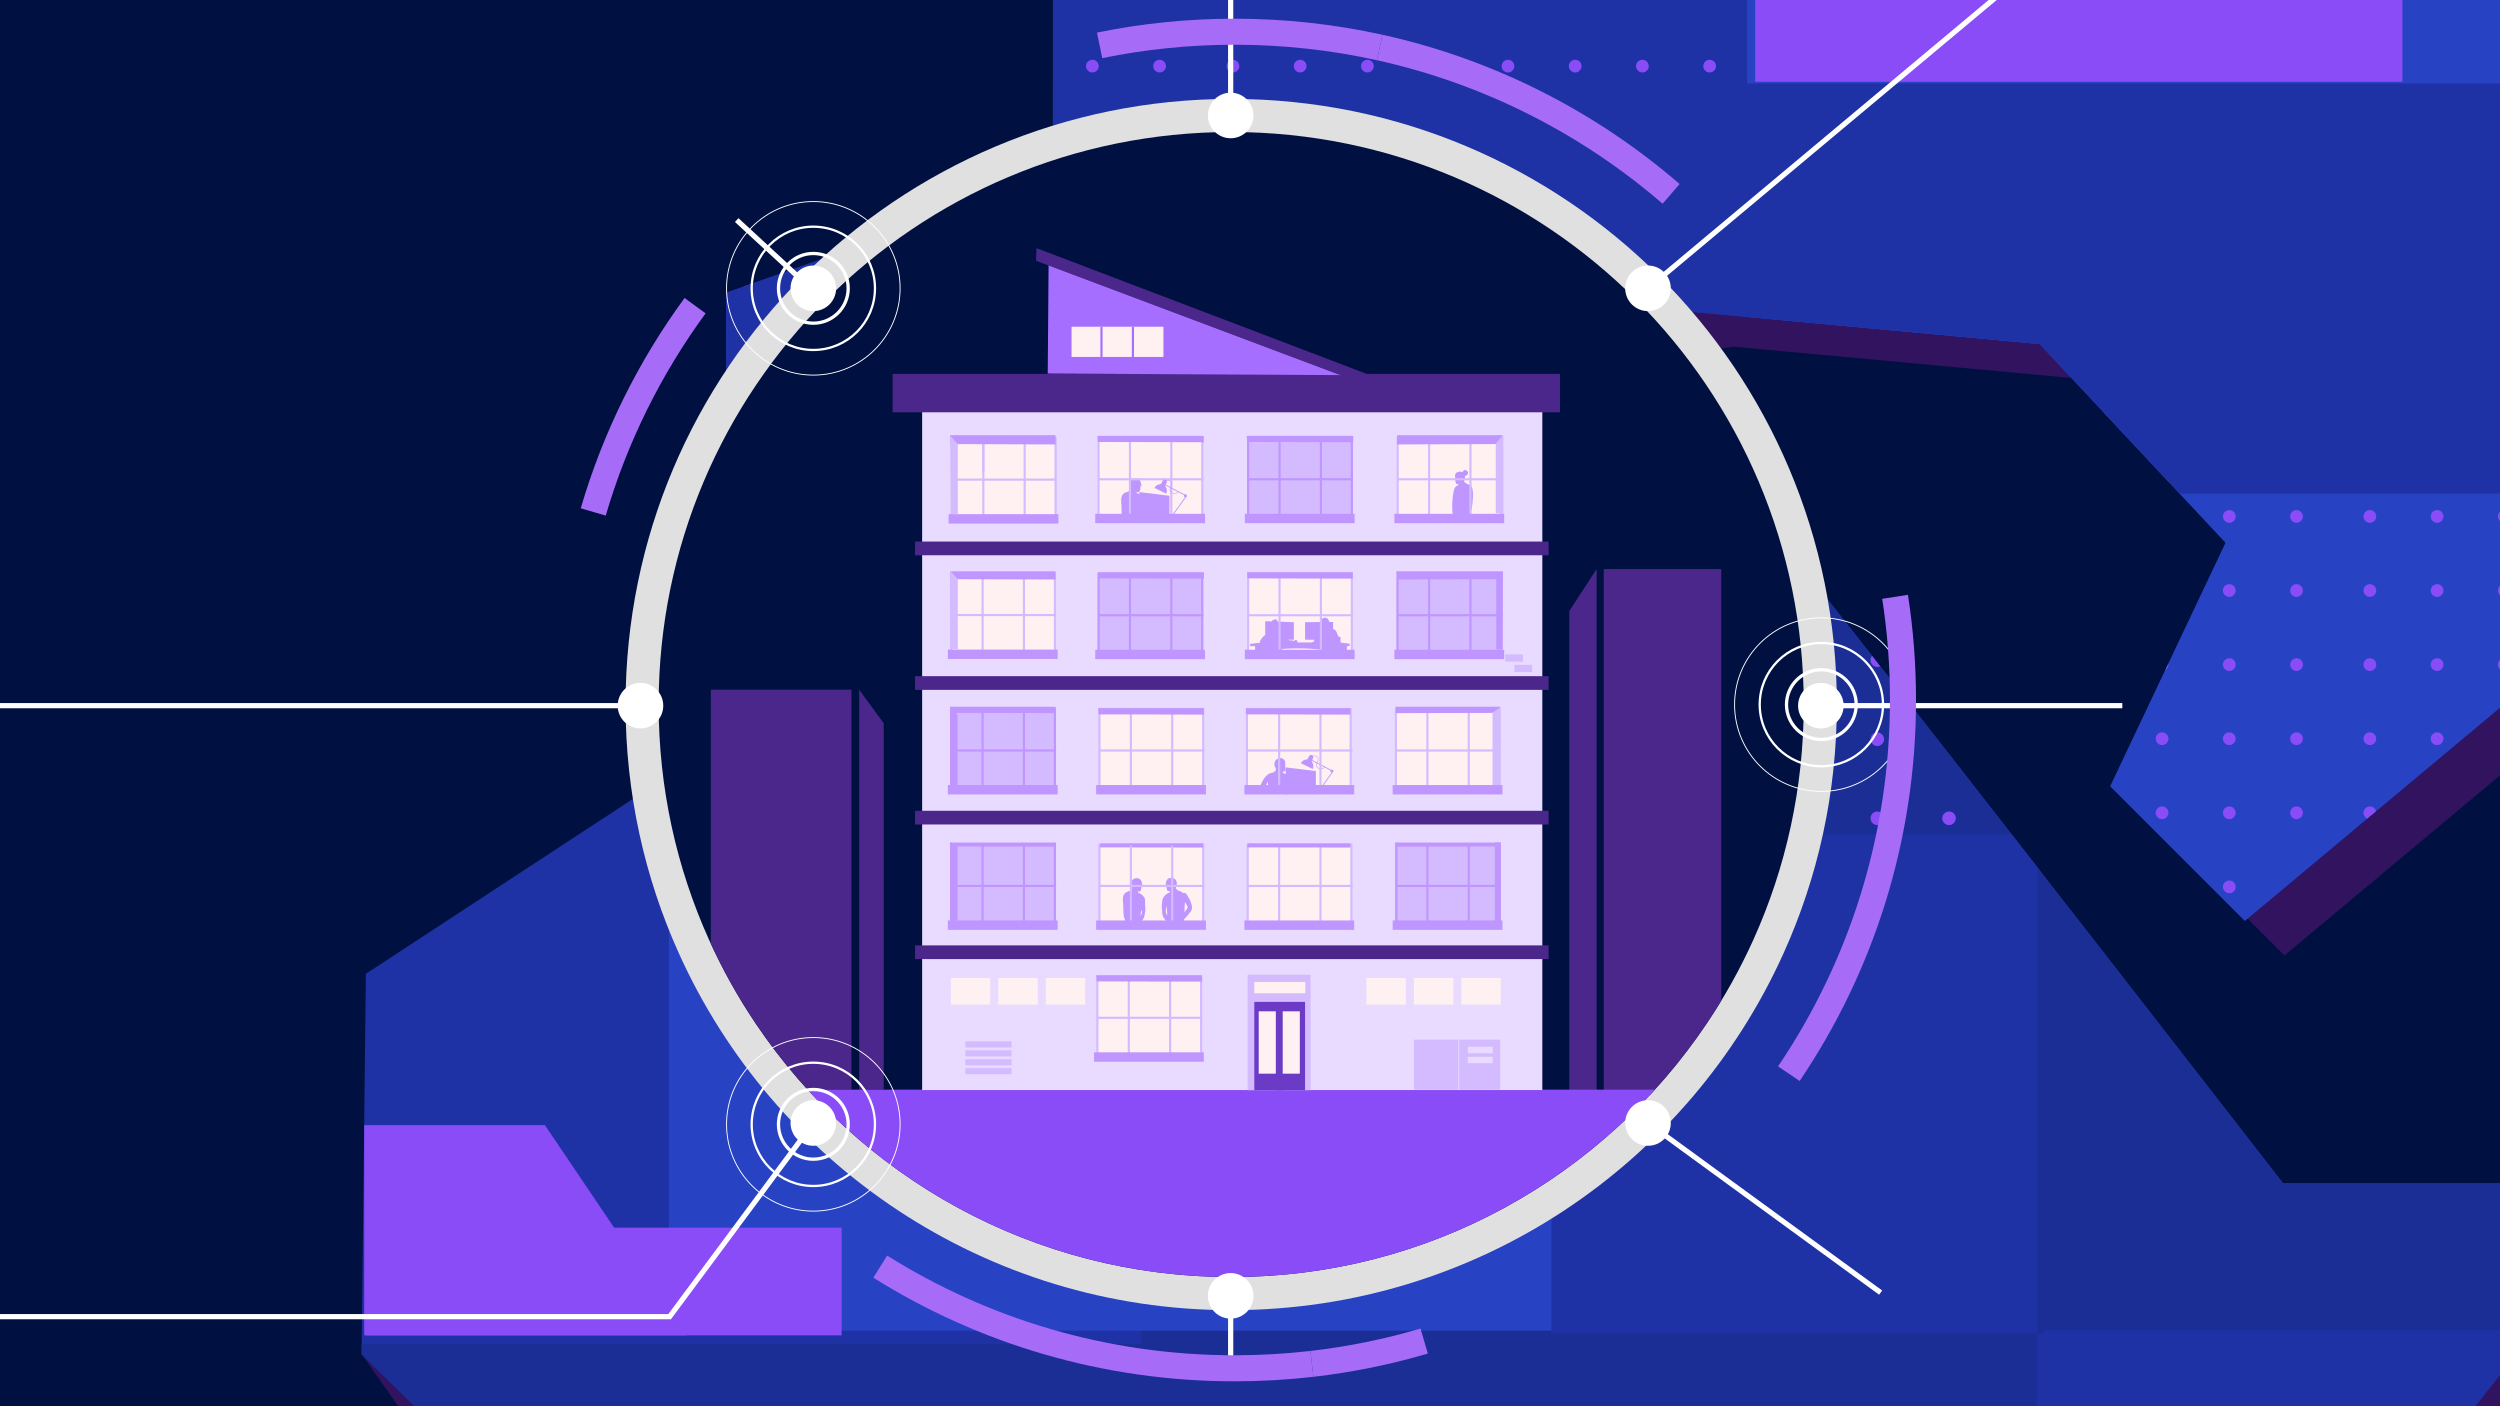 <?xml version="1.0" encoding="utf-8"?>
<!-- Generator: Adobe Illustrator 25.0.0, SVG Export Plug-In . SVG Version: 6.00 Build 0)  -->
<svg version="1.1" xmlns="http://www.w3.org/2000/svg" xmlns:xlink="http://www.w3.org/1999/xlink" x="0px" y="0px"
	 viewBox="0 0 1920 1080" enable-background="new 0 0 1920 1080" xml:space="preserve">
<rect x="0" y="0" width="1920" height="1080" fill="#808080" stroke="none"/>
<symbol  id="New_Symbol_7" viewBox="-135.51 -77.69 271.01 155.38">
	
		<use xlink:href="#dot"  width="5.89" height="5.89" x="-2.94" y="-2.94" transform="matrix(0.446 0 0 0.446 92.613 76.376)" overflow="visible"/>
	
		<use xlink:href="#dot"  width="5.89" height="5.89" id="XMLID_10_" x="-2.94" y="-2.94" transform="matrix(0.446 0 0 0.446 106.472 76.376)" overflow="visible"/>
	
		<use xlink:href="#dot"  width="5.89" height="5.89" x="-2.94" y="-2.94" transform="matrix(0.446 0 0 0.446 120.332 76.376)" overflow="visible"/>
	
		<use xlink:href="#dot"  width="5.89" height="5.89" x="-2.94" y="-2.94" transform="matrix(0.446 0 0 0.446 134.192 76.376)" overflow="visible"/>
	
		<use xlink:href="#dot"  width="5.89" height="5.89" x="-2.94" y="-2.94" transform="matrix(0.446 0 0 0.446 92.613 61.101)" overflow="visible"/>
	
		<use xlink:href="#dot"  width="5.89" height="5.89" x="-2.94" y="-2.94" transform="matrix(0.446 0 0 0.446 106.472 61.101)" overflow="visible"/>
	
		<use xlink:href="#dot"  width="5.89" height="5.89" x="-2.94" y="-2.94" transform="matrix(0.446 0 0 0.446 120.332 61.101)" overflow="visible"/>
	
		<use xlink:href="#dot"  width="5.89" height="5.89" x="-2.94" y="-2.94" transform="matrix(0.446 0 0 0.446 134.192 61.101)" overflow="visible"/>
	
		<use xlink:href="#dot"  width="5.89" height="5.89" x="-2.94" y="-2.94" transform="matrix(0.446 0 0 0.446 92.613 45.826)" overflow="visible"/>
	
		<use xlink:href="#dot"  width="5.89" height="5.89" x="-2.94" y="-2.94" transform="matrix(0.446 0 0 0.446 106.472 45.826)" overflow="visible"/>
	
		<use xlink:href="#dot"  width="5.89" height="5.89" x="-2.94" y="-2.94" transform="matrix(0.446 0 0 0.446 120.332 45.826)" overflow="visible"/>
	
		<use xlink:href="#dot"  width="5.89" height="5.89" x="-2.94" y="-2.94" transform="matrix(0.446 0 0 0.446 134.192 45.826)" overflow="visible"/>
	
		<use xlink:href="#dot"  width="5.89" height="5.89" x="-2.94" y="-2.94" transform="matrix(0.446 0 0 0.446 92.613 30.55)" overflow="visible"/>
	
		<use xlink:href="#dot"  width="5.89" height="5.89" x="-2.94" y="-2.94" transform="matrix(0.446 0 0 0.446 106.472 30.55)" overflow="visible"/>
	
		<use xlink:href="#dot"  width="5.89" height="5.89" x="-2.94" y="-2.94" transform="matrix(0.446 0 0 0.446 120.332 30.55)" overflow="visible"/>
	
		<use xlink:href="#dot"  width="5.89" height="5.89" x="-2.94" y="-2.94" transform="matrix(0.446 0 0 0.446 134.192 30.55)" overflow="visible"/>
	
		<use xlink:href="#dot"  width="5.89" height="5.89" x="-2.94" y="-2.94" transform="matrix(0.446 0 0 0.446 92.613 15.275)" overflow="visible"/>
	
		<use xlink:href="#dot"  width="5.89" height="5.89" x="-2.94" y="-2.94" transform="matrix(0.446 0 0 0.446 106.472 15.275)" overflow="visible"/>
	
		<use xlink:href="#dot"  width="5.89" height="5.89" x="-2.94" y="-2.94" transform="matrix(0.446 0 0 0.446 120.332 15.275)" overflow="visible"/>
	
		<use xlink:href="#dot"  width="5.89" height="5.89" x="-2.94" y="-2.94" transform="matrix(0.446 0 0 0.446 134.192 15.275)" overflow="visible"/>
	
		<use xlink:href="#dot"  width="5.89" height="5.89" x="-2.94" y="-2.94" transform="matrix(0.446 0 0 0.446 92.613 0)" overflow="visible"/>
	
		<use xlink:href="#dot"  width="5.89" height="5.89" x="-2.94" y="-2.94" transform="matrix(0.446 0 0 0.446 106.472 0)" overflow="visible"/>
	
		<use xlink:href="#dot"  width="5.89" height="5.89" x="-2.94" y="-2.94" transform="matrix(0.446 0 0 0.446 120.332 0)" overflow="visible"/>
	
		<use xlink:href="#dot"  width="5.89" height="5.89" x="-2.94" y="-2.94" transform="matrix(0.446 0 0 0.446 134.192 0)" overflow="visible"/>
	
		<use xlink:href="#dot"  width="5.89" height="5.89" x="-2.94" y="-2.94" transform="matrix(0.446 0 0 0.446 92.613 -15.275)" overflow="visible"/>
	
		<use xlink:href="#dot"  width="5.89" height="5.89" x="-2.94" y="-2.94" transform="matrix(0.446 0 0 0.446 106.472 -15.275)" overflow="visible"/>
	
		<use xlink:href="#dot"  width="5.89" height="5.89" x="-2.94" y="-2.94" transform="matrix(0.446 0 0 0.446 120.332 -15.275)" overflow="visible"/>
	
		<use xlink:href="#dot"  width="5.89" height="5.89" x="-2.94" y="-2.94" transform="matrix(0.446 0 0 0.446 134.192 -15.275)" overflow="visible"/>
	
		<use xlink:href="#dot"  width="5.89" height="5.89" x="-2.94" y="-2.94" transform="matrix(0.446 0 0 0.446 92.613 -30.55)" overflow="visible"/>
	
		<use xlink:href="#dot"  width="5.89" height="5.89" x="-2.94" y="-2.94" transform="matrix(0.446 0 0 0.446 106.472 -30.55)" overflow="visible"/>
	
		<use xlink:href="#dot"  width="5.89" height="5.89" x="-2.94" y="-2.94" transform="matrix(0.446 0 0 0.446 120.332 -30.55)" overflow="visible"/>
	
		<use xlink:href="#dot"  width="5.89" height="5.89" x="-2.94" y="-2.94" transform="matrix(0.446 0 0 0.446 134.192 -30.55)" overflow="visible"/>
	
		<use xlink:href="#dot"  width="5.89" height="5.89" x="-2.94" y="-2.94" transform="matrix(0.446 0 0 0.446 92.613 -45.826)" overflow="visible"/>
	
		<use xlink:href="#dot"  width="5.89" height="5.89" x="-2.94" y="-2.94" transform="matrix(0.446 0 0 0.446 106.472 -45.826)" overflow="visible"/>
	
		<use xlink:href="#dot"  width="5.89" height="5.89" x="-2.94" y="-2.94" transform="matrix(0.446 0 0 0.446 120.332 -45.826)" overflow="visible"/>
	
		<use xlink:href="#dot"  width="5.89" height="5.89" x="-2.94" y="-2.94" transform="matrix(0.446 0 0 0.446 134.192 -45.826)" overflow="visible"/>
	
		<use xlink:href="#dot"  width="5.89" height="5.89" x="-2.94" y="-2.94" transform="matrix(0.446 0 0 0.446 92.613 -61.101)" overflow="visible"/>
	
		<use xlink:href="#dot"  width="5.89" height="5.89" x="-2.94" y="-2.94" transform="matrix(0.446 0 0 0.446 106.472 -61.101)" overflow="visible"/>
	
		<use xlink:href="#dot"  width="5.89" height="5.89" x="-2.94" y="-2.94" transform="matrix(0.446 0 0 0.446 120.332 -61.101)" overflow="visible"/>
	
		<use xlink:href="#dot"  width="5.89" height="5.89" x="-2.94" y="-2.94" transform="matrix(0.446 0 0 0.446 134.192 -61.101)" overflow="visible"/>
	
		<use xlink:href="#dot"  width="5.89" height="5.89" x="-2.94" y="-2.94" transform="matrix(0.446 0 0 0.446 92.613 -76.376)" overflow="visible"/>
	
		<use xlink:href="#dot"  width="5.89" height="5.89" x="-2.94" y="-2.94" transform="matrix(0.446 0 0 0.446 106.472 -76.376)" overflow="visible"/>
	
		<use xlink:href="#dot"  width="5.89" height="5.89" x="-2.94" y="-2.94" transform="matrix(0.446 0 0 0.446 120.332 -76.376)" overflow="visible"/>
	
		<use xlink:href="#dot"  width="5.89" height="5.89" x="-2.94" y="-2.94" transform="matrix(0.446 0 0 0.446 134.192 -76.376)" overflow="visible"/>
	
		<use xlink:href="#dot"  width="5.89" height="5.89" x="-2.94" y="-2.94" transform="matrix(0.446 0 0 0.446 35.911 76.376)" overflow="visible"/>
	
		<use xlink:href="#dot"  width="5.89" height="5.89" id="XMLID_9_" x="-2.94" y="-2.94" transform="matrix(0.446 0 0 0.446 49.771 76.376)" overflow="visible"/>
	
		<use xlink:href="#dot"  width="5.89" height="5.89" x="-2.94" y="-2.94" transform="matrix(0.446 0 0 0.446 63.631 76.376)" overflow="visible"/>
	
		<use xlink:href="#dot"  width="5.89" height="5.89" x="-2.94" y="-2.94" transform="matrix(0.446 0 0 0.446 77.491 76.376)" overflow="visible"/>
	
		<use xlink:href="#dot"  width="5.89" height="5.89" x="-2.94" y="-2.94" transform="matrix(0.446 0 0 0.446 35.911 61.101)" overflow="visible"/>
	
		<use xlink:href="#dot"  width="5.89" height="5.89" x="-2.94" y="-2.94" transform="matrix(0.446 0 0 0.446 49.771 61.101)" overflow="visible"/>
	
		<use xlink:href="#dot"  width="5.89" height="5.89" x="-2.94" y="-2.94" transform="matrix(0.446 0 0 0.446 63.631 61.101)" overflow="visible"/>
	
		<use xlink:href="#dot"  width="5.89" height="5.89" x="-2.94" y="-2.94" transform="matrix(0.446 0 0 0.446 77.491 61.101)" overflow="visible"/>
	
		<use xlink:href="#dot"  width="5.89" height="5.89" x="-2.94" y="-2.94" transform="matrix(0.446 0 0 0.446 35.911 45.826)" overflow="visible"/>
	
		<use xlink:href="#dot"  width="5.89" height="5.89" x="-2.94" y="-2.94" transform="matrix(0.446 0 0 0.446 49.771 45.826)" overflow="visible"/>
	
		<use xlink:href="#dot"  width="5.89" height="5.89" x="-2.94" y="-2.94" transform="matrix(0.446 0 0 0.446 63.631 45.826)" overflow="visible"/>
	
		<use xlink:href="#dot"  width="5.89" height="5.89" x="-2.94" y="-2.94" transform="matrix(0.446 0 0 0.446 77.491 45.826)" overflow="visible"/>
	
		<use xlink:href="#dot"  width="5.89" height="5.89" x="-2.94" y="-2.94" transform="matrix(0.446 0 0 0.446 35.911 30.55)" overflow="visible"/>
	
		<use xlink:href="#dot"  width="5.89" height="5.89" x="-2.94" y="-2.94" transform="matrix(0.446 0 0 0.446 49.771 30.55)" overflow="visible"/>
	
		<use xlink:href="#dot"  width="5.89" height="5.89" x="-2.94" y="-2.94" transform="matrix(0.446 0 0 0.446 63.631 30.55)" overflow="visible"/>
	
		<use xlink:href="#dot"  width="5.89" height="5.89" x="-2.94" y="-2.94" transform="matrix(0.446 0 0 0.446 77.491 30.55)" overflow="visible"/>
	
		<use xlink:href="#dot"  width="5.89" height="5.89" x="-2.94" y="-2.94" transform="matrix(0.446 0 0 0.446 35.911 15.275)" overflow="visible"/>
	
		<use xlink:href="#dot"  width="5.89" height="5.89" x="-2.94" y="-2.94" transform="matrix(0.446 0 0 0.446 49.771 15.275)" overflow="visible"/>
	
		<use xlink:href="#dot"  width="5.89" height="5.89" x="-2.94" y="-2.94" transform="matrix(0.446 0 0 0.446 63.631 15.275)" overflow="visible"/>
	
		<use xlink:href="#dot"  width="5.89" height="5.89" x="-2.94" y="-2.94" transform="matrix(0.446 0 0 0.446 77.491 15.275)" overflow="visible"/>
	
		<use xlink:href="#dot"  width="5.89" height="5.89" x="-2.94" y="-2.94" transform="matrix(0.446 0 0 0.446 35.911 0)" overflow="visible"/>
	
		<use xlink:href="#dot"  width="5.89" height="5.89" x="-2.94" y="-2.94" transform="matrix(0.446 0 0 0.446 49.771 0)" overflow="visible"/>
	
		<use xlink:href="#dot"  width="5.89" height="5.89" x="-2.94" y="-2.94" transform="matrix(0.446 0 0 0.446 63.631 0)" overflow="visible"/>
	
		<use xlink:href="#dot"  width="5.89" height="5.89" x="-2.94" y="-2.94" transform="matrix(0.446 0 0 0.446 77.491 0)" overflow="visible"/>
	
		<use xlink:href="#dot"  width="5.89" height="5.89" x="-2.94" y="-2.94" transform="matrix(0.446 0 0 0.446 35.911 -15.275)" overflow="visible"/>
	
		<use xlink:href="#dot"  width="5.89" height="5.89" x="-2.94" y="-2.94" transform="matrix(0.446 0 0 0.446 49.771 -15.275)" overflow="visible"/>
	
		<use xlink:href="#dot"  width="5.89" height="5.89" x="-2.94" y="-2.94" transform="matrix(0.446 0 0 0.446 63.631 -15.275)" overflow="visible"/>
	
		<use xlink:href="#dot"  width="5.89" height="5.89" x="-2.94" y="-2.94" transform="matrix(0.446 0 0 0.446 77.491 -15.275)" overflow="visible"/>
	
		<use xlink:href="#dot"  width="5.89" height="5.89" x="-2.94" y="-2.94" transform="matrix(0.446 0 0 0.446 35.911 -30.55)" overflow="visible"/>
	
		<use xlink:href="#dot"  width="5.89" height="5.89" x="-2.94" y="-2.94" transform="matrix(0.446 0 0 0.446 49.771 -30.55)" overflow="visible"/>
	
		<use xlink:href="#dot"  width="5.89" height="5.89" x="-2.94" y="-2.94" transform="matrix(0.446 0 0 0.446 63.631 -30.55)" overflow="visible"/>
	
		<use xlink:href="#dot"  width="5.89" height="5.89" x="-2.94" y="-2.94" transform="matrix(0.446 0 0 0.446 77.491 -30.55)" overflow="visible"/>
	
		<use xlink:href="#dot"  width="5.89" height="5.89" x="-2.94" y="-2.94" transform="matrix(0.446 0 0 0.446 35.911 -45.826)" overflow="visible"/>
	
		<use xlink:href="#dot"  width="5.89" height="5.89" x="-2.94" y="-2.94" transform="matrix(0.446 0 0 0.446 49.771 -45.826)" overflow="visible"/>
	
		<use xlink:href="#dot"  width="5.89" height="5.89" x="-2.94" y="-2.94" transform="matrix(0.446 0 0 0.446 63.631 -45.826)" overflow="visible"/>
	
		<use xlink:href="#dot"  width="5.89" height="5.89" x="-2.94" y="-2.94" transform="matrix(0.446 0 0 0.446 77.491 -45.826)" overflow="visible"/>
	
		<use xlink:href="#dot"  width="5.89" height="5.89" x="-2.94" y="-2.94" transform="matrix(0.446 0 0 0.446 35.911 -61.101)" overflow="visible"/>
	
		<use xlink:href="#dot"  width="5.89" height="5.89" x="-2.94" y="-2.94" transform="matrix(0.446 0 0 0.446 49.771 -61.101)" overflow="visible"/>
	
		<use xlink:href="#dot"  width="5.89" height="5.89" x="-2.94" y="-2.94" transform="matrix(0.446 0 0 0.446 63.631 -61.101)" overflow="visible"/>
	
		<use xlink:href="#dot"  width="5.89" height="5.89" x="-2.94" y="-2.94" transform="matrix(0.446 0 0 0.446 77.491 -61.101)" overflow="visible"/>
	
		<use xlink:href="#dot"  width="5.89" height="5.89" x="-2.94" y="-2.94" transform="matrix(0.446 0 0 0.446 35.911 -76.376)" overflow="visible"/>
	
		<use xlink:href="#dot"  width="5.89" height="5.89" x="-2.94" y="-2.94" transform="matrix(0.446 0 0 0.446 49.771 -76.376)" overflow="visible"/>
	
		<use xlink:href="#dot"  width="5.89" height="5.89" x="-2.94" y="-2.94" transform="matrix(0.446 0 0 0.446 63.631 -76.376)" overflow="visible"/>
	
		<use xlink:href="#dot"  width="5.89" height="5.89" x="-2.94" y="-2.94" transform="matrix(0.446 0 0 0.446 77.491 -76.376)" overflow="visible"/>
	
		<use xlink:href="#dot"  width="5.89" height="5.89" x="-2.94" y="-2.94" transform="matrix(0.446 0 0 0.446 -20.79 76.376)" overflow="visible"/>
	
		<use xlink:href="#dot"  width="5.89" height="5.89" id="XMLID_8_" x="-2.94" y="-2.94" transform="matrix(0.446 0 0 0.446 -6.93 76.376)" overflow="visible"/>
	
		<use xlink:href="#dot"  width="5.89" height="5.89" x="-2.94" y="-2.94" transform="matrix(0.446 0 0 0.446 6.93 76.376)" overflow="visible"/>
	
		<use xlink:href="#dot"  width="5.89" height="5.89" x="-2.94" y="-2.94" transform="matrix(0.446 0 0 0.446 20.79 76.376)" overflow="visible"/>
	
		<use xlink:href="#dot"  width="5.89" height="5.89" x="-2.94" y="-2.94" transform="matrix(0.446 0 0 0.446 -20.79 61.101)" overflow="visible"/>
	
		<use xlink:href="#dot"  width="5.89" height="5.89" x="-2.94" y="-2.94" transform="matrix(0.446 0 0 0.446 -6.93 61.101)" overflow="visible"/>
	
		<use xlink:href="#dot"  width="5.89" height="5.89" x="-2.94" y="-2.94" transform="matrix(0.446 0 0 0.446 6.93 61.101)" overflow="visible"/>
	
		<use xlink:href="#dot"  width="5.89" height="5.89" x="-2.94" y="-2.94" transform="matrix(0.446 0 0 0.446 20.79 61.101)" overflow="visible"/>
	
		<use xlink:href="#dot"  width="5.89" height="5.89" x="-2.94" y="-2.94" transform="matrix(0.446 0 0 0.446 -20.79 45.826)" overflow="visible"/>
	
		<use xlink:href="#dot"  width="5.89" height="5.89" x="-2.94" y="-2.94" transform="matrix(0.446 0 0 0.446 -6.93 45.826)" overflow="visible"/>
	
		<use xlink:href="#dot"  width="5.89" height="5.89" x="-2.94" y="-2.94" transform="matrix(0.446 0 0 0.446 6.93 45.826)" overflow="visible"/>
	
		<use xlink:href="#dot"  width="5.89" height="5.89" x="-2.94" y="-2.94" transform="matrix(0.446 0 0 0.446 20.79 45.826)" overflow="visible"/>
	
		<use xlink:href="#dot"  width="5.89" height="5.89" x="-2.94" y="-2.94" transform="matrix(0.446 0 0 0.446 -20.79 30.55)" overflow="visible"/>
	
		<use xlink:href="#dot"  width="5.89" height="5.89" x="-2.94" y="-2.94" transform="matrix(0.446 0 0 0.446 -6.93 30.55)" overflow="visible"/>
	
		<use xlink:href="#dot"  width="5.89" height="5.89" x="-2.94" y="-2.94" transform="matrix(0.446 0 0 0.446 6.93 30.55)" overflow="visible"/>
	
		<use xlink:href="#dot"  width="5.89" height="5.89" x="-2.94" y="-2.94" transform="matrix(0.446 0 0 0.446 20.79 30.55)" overflow="visible"/>
	
		<use xlink:href="#dot"  width="5.89" height="5.89" x="-2.94" y="-2.94" transform="matrix(0.446 0 0 0.446 -20.79 15.275)" overflow="visible"/>
	
		<use xlink:href="#dot"  width="5.89" height="5.89" x="-2.94" y="-2.94" transform="matrix(0.446 0 0 0.446 -6.93 15.275)" overflow="visible"/>
	
		<use xlink:href="#dot"  width="5.89" height="5.89" x="-2.94" y="-2.94" transform="matrix(0.446 0 0 0.446 6.93 15.275)" overflow="visible"/>
	
		<use xlink:href="#dot"  width="5.89" height="5.89" x="-2.94" y="-2.94" transform="matrix(0.446 0 0 0.446 20.79 15.275)" overflow="visible"/>
	
		<use xlink:href="#dot"  width="5.89" height="5.89" x="-2.94" y="-2.94" transform="matrix(0.446 0 0 0.446 -20.79 0)" overflow="visible"/>
	
		<use xlink:href="#dot"  width="5.89" height="5.89" x="-2.94" y="-2.94" transform="matrix(0.446 0 0 0.446 -6.93 0)" overflow="visible"/>
	
		<use xlink:href="#dot"  width="5.89" height="5.89" x="-2.94" y="-2.94" transform="matrix(0.446 0 0 0.446 6.93 0)" overflow="visible"/>
	
		<use xlink:href="#dot"  width="5.89" height="5.89" x="-2.94" y="-2.94" transform="matrix(0.446 0 0 0.446 20.79 0)" overflow="visible"/>
	
		<use xlink:href="#dot"  width="5.89" height="5.89" x="-2.94" y="-2.94" transform="matrix(0.446 0 0 0.446 -20.79 -15.275)" overflow="visible"/>
	
		<use xlink:href="#dot"  width="5.89" height="5.89" x="-2.94" y="-2.94" transform="matrix(0.446 0 0 0.446 -6.93 -15.275)" overflow="visible"/>
	
		<use xlink:href="#dot"  width="5.89" height="5.89" x="-2.94" y="-2.94" transform="matrix(0.446 0 0 0.446 6.93 -15.275)" overflow="visible"/>
	
		<use xlink:href="#dot"  width="5.89" height="5.89" x="-2.94" y="-2.94" transform="matrix(0.446 0 0 0.446 20.79 -15.275)" overflow="visible"/>
	
		<use xlink:href="#dot"  width="5.89" height="5.89" x="-2.94" y="-2.94" transform="matrix(0.446 0 0 0.446 -20.79 -30.55)" overflow="visible"/>
	
		<use xlink:href="#dot"  width="5.89" height="5.89" x="-2.94" y="-2.94" transform="matrix(0.446 0 0 0.446 -6.93 -30.55)" overflow="visible"/>
	
		<use xlink:href="#dot"  width="5.89" height="5.89" x="-2.94" y="-2.94" transform="matrix(0.446 0 0 0.446 6.93 -30.55)" overflow="visible"/>
	
		<use xlink:href="#dot"  width="5.89" height="5.89" x="-2.94" y="-2.94" transform="matrix(0.446 0 0 0.446 20.79 -30.55)" overflow="visible"/>
	
		<use xlink:href="#dot"  width="5.89" height="5.89" x="-2.94" y="-2.94" transform="matrix(0.446 0 0 0.446 -20.79 -45.826)" overflow="visible"/>
	
		<use xlink:href="#dot"  width="5.89" height="5.89" x="-2.94" y="-2.94" transform="matrix(0.446 0 0 0.446 -6.93 -45.826)" overflow="visible"/>
	
		<use xlink:href="#dot"  width="5.89" height="5.89" x="-2.94" y="-2.94" transform="matrix(0.446 0 0 0.446 6.93 -45.826)" overflow="visible"/>
	
		<use xlink:href="#dot"  width="5.89" height="5.89" x="-2.94" y="-2.94" transform="matrix(0.446 0 0 0.446 20.79 -45.826)" overflow="visible"/>
	
		<use xlink:href="#dot"  width="5.89" height="5.89" x="-2.94" y="-2.94" transform="matrix(0.446 0 0 0.446 -20.79 -61.101)" overflow="visible"/>
	
		<use xlink:href="#dot"  width="5.89" height="5.89" x="-2.94" y="-2.94" transform="matrix(0.446 0 0 0.446 -6.93 -61.101)" overflow="visible"/>
	
		<use xlink:href="#dot"  width="5.89" height="5.89" x="-2.94" y="-2.94" transform="matrix(0.446 0 0 0.446 6.93 -61.101)" overflow="visible"/>
	
		<use xlink:href="#dot"  width="5.89" height="5.89" x="-2.94" y="-2.94" transform="matrix(0.446 0 0 0.446 20.79 -61.101)" overflow="visible"/>
	
		<use xlink:href="#dot"  width="5.89" height="5.89" x="-2.94" y="-2.94" transform="matrix(0.446 0 0 0.446 -20.79 -76.376)" overflow="visible"/>
	
		<use xlink:href="#dot"  width="5.89" height="5.89" x="-2.94" y="-2.94" transform="matrix(0.446 0 0 0.446 -6.93 -76.376)" overflow="visible"/>
	
		<use xlink:href="#dot"  width="5.89" height="5.89" id="XMLID_7_" x="-2.94" y="-2.94" transform="matrix(0.446 0 0 0.446 6.93 -76.376)" overflow="visible"/>
	
		<use xlink:href="#dot"  width="5.89" height="5.89" x="-2.94" y="-2.94" transform="matrix(0.446 0 0 0.446 20.79 -76.376)" overflow="visible"/>
	
		<use xlink:href="#dot"  width="5.89" height="5.89" x="-2.94" y="-2.94" transform="matrix(0.446 0 0 0.446 -77.491 76.376)" overflow="visible"/>
	
		<use xlink:href="#dot"  width="5.89" height="5.89" id="XMLID_6_" x="-2.94" y="-2.94" transform="matrix(0.446 0 0 0.446 -63.631 76.376)" overflow="visible"/>
	
		<use xlink:href="#dot"  width="5.89" height="5.89" x="-2.94" y="-2.94" transform="matrix(0.446 0 0 0.446 -49.771 76.376)" overflow="visible"/>
	
		<use xlink:href="#dot"  width="5.89" height="5.89" x="-2.94" y="-2.94" transform="matrix(0.446 0 0 0.446 -35.911 76.376)" overflow="visible"/>
	
		<use xlink:href="#dot"  width="5.89" height="5.89" x="-2.94" y="-2.94" transform="matrix(0.446 0 0 0.446 -77.491 61.101)" overflow="visible"/>
	
		<use xlink:href="#dot"  width="5.89" height="5.89" x="-2.94" y="-2.94" transform="matrix(0.446 0 0 0.446 -63.631 61.101)" overflow="visible"/>
	
		<use xlink:href="#dot"  width="5.89" height="5.89" x="-2.94" y="-2.94" transform="matrix(0.446 0 0 0.446 -49.771 61.101)" overflow="visible"/>
	
		<use xlink:href="#dot"  width="5.89" height="5.89" x="-2.94" y="-2.94" transform="matrix(0.446 0 0 0.446 -35.911 61.101)" overflow="visible"/>
	
		<use xlink:href="#dot"  width="5.89" height="5.89" x="-2.94" y="-2.94" transform="matrix(0.446 0 0 0.446 -77.491 45.826)" overflow="visible"/>
	
		<use xlink:href="#dot"  width="5.89" height="5.89" x="-2.94" y="-2.94" transform="matrix(0.446 0 0 0.446 -63.631 45.826)" overflow="visible"/>
	
		<use xlink:href="#dot"  width="5.89" height="5.89" x="-2.94" y="-2.94" transform="matrix(0.446 0 0 0.446 -49.771 45.826)" overflow="visible"/>
	
		<use xlink:href="#dot"  width="5.89" height="5.89" x="-2.94" y="-2.94" transform="matrix(0.446 0 0 0.446 -35.911 45.826)" overflow="visible"/>
	
		<use xlink:href="#dot"  width="5.89" height="5.89" x="-2.94" y="-2.94" transform="matrix(0.446 0 0 0.446 -77.491 30.55)" overflow="visible"/>
	
		<use xlink:href="#dot"  width="5.89" height="5.89" x="-2.94" y="-2.94" transform="matrix(0.446 0 0 0.446 -63.631 30.55)" overflow="visible"/>
	
		<use xlink:href="#dot"  width="5.89" height="5.89" x="-2.94" y="-2.94" transform="matrix(0.446 0 0 0.446 -49.771 30.55)" overflow="visible"/>
	
		<use xlink:href="#dot"  width="5.89" height="5.89" x="-2.94" y="-2.94" transform="matrix(0.446 0 0 0.446 -35.911 30.55)" overflow="visible"/>
	
		<use xlink:href="#dot"  width="5.89" height="5.89" x="-2.94" y="-2.94" transform="matrix(0.446 0 0 0.446 -77.491 15.275)" overflow="visible"/>
	
		<use xlink:href="#dot"  width="5.89" height="5.89" x="-2.94" y="-2.94" transform="matrix(0.446 0 0 0.446 -63.631 15.275)" overflow="visible"/>
	
		<use xlink:href="#dot"  width="5.89" height="5.89" x="-2.94" y="-2.94" transform="matrix(0.446 0 0 0.446 -49.771 15.275)" overflow="visible"/>
	
		<use xlink:href="#dot"  width="5.89" height="5.89" x="-2.94" y="-2.94" transform="matrix(0.446 0 0 0.446 -35.911 15.275)" overflow="visible"/>
	
		<use xlink:href="#dot"  width="5.89" height="5.89" x="-2.94" y="-2.94" transform="matrix(0.446 0 0 0.446 -77.491 0)" overflow="visible"/>
	
		<use xlink:href="#dot"  width="5.89" height="5.89" x="-2.94" y="-2.94" transform="matrix(0.446 0 0 0.446 -63.631 0)" overflow="visible"/>
	
		<use xlink:href="#dot"  width="5.89" height="5.89" x="-2.94" y="-2.94" transform="matrix(0.446 0 0 0.446 -49.771 0)" overflow="visible"/>
	
		<use xlink:href="#dot"  width="5.89" height="5.89" x="-2.94" y="-2.94" transform="matrix(0.446 0 0 0.446 -35.911 0)" overflow="visible"/>
	
		<use xlink:href="#dot"  width="5.89" height="5.89" x="-2.94" y="-2.94" transform="matrix(0.446 0 0 0.446 -77.491 -15.275)" overflow="visible"/>
	
		<use xlink:href="#dot"  width="5.89" height="5.89" x="-2.94" y="-2.94" transform="matrix(0.446 0 0 0.446 -63.631 -15.275)" overflow="visible"/>
	
		<use xlink:href="#dot"  width="5.89" height="5.89" x="-2.94" y="-2.94" transform="matrix(0.446 0 0 0.446 -49.771 -15.275)" overflow="visible"/>
	
		<use xlink:href="#dot"  width="5.89" height="5.89" x="-2.94" y="-2.94" transform="matrix(0.446 0 0 0.446 -35.911 -15.275)" overflow="visible"/>
	
		<use xlink:href="#dot"  width="5.89" height="5.89" x="-2.94" y="-2.94" transform="matrix(0.446 0 0 0.446 -77.491 -30.55)" overflow="visible"/>
	
		<use xlink:href="#dot"  width="5.89" height="5.89" x="-2.94" y="-2.94" transform="matrix(0.446 0 0 0.446 -63.631 -30.55)" overflow="visible"/>
	
		<use xlink:href="#dot"  width="5.89" height="5.89" x="-2.94" y="-2.94" transform="matrix(0.446 0 0 0.446 -49.771 -30.55)" overflow="visible"/>
	
		<use xlink:href="#dot"  width="5.89" height="5.89" x="-2.94" y="-2.94" transform="matrix(0.446 0 0 0.446 -35.911 -30.55)" overflow="visible"/>
	
		<use xlink:href="#dot"  width="5.89" height="5.89" x="-2.94" y="-2.94" transform="matrix(0.446 0 0 0.446 -77.491 -45.826)" overflow="visible"/>
	
		<use xlink:href="#dot"  width="5.89" height="5.89" x="-2.94" y="-2.94" transform="matrix(0.446 0 0 0.446 -63.631 -45.826)" overflow="visible"/>
	
		<use xlink:href="#dot"  width="5.89" height="5.89" x="-2.94" y="-2.94" transform="matrix(0.446 0 0 0.446 -49.771 -45.826)" overflow="visible"/>
	
		<use xlink:href="#dot"  width="5.89" height="5.89" x="-2.94" y="-2.94" transform="matrix(0.446 0 0 0.446 -35.911 -45.826)" overflow="visible"/>
	
		<use xlink:href="#dot"  width="5.89" height="5.89" x="-2.94" y="-2.94" transform="matrix(0.446 0 0 0.446 -77.491 -61.101)" overflow="visible"/>
	
		<use xlink:href="#dot"  width="5.89" height="5.89" x="-2.94" y="-2.94" transform="matrix(0.446 0 0 0.446 -63.631 -61.101)" overflow="visible"/>
	
		<use xlink:href="#dot"  width="5.89" height="5.89" x="-2.94" y="-2.94" transform="matrix(0.446 0 0 0.446 -49.771 -61.101)" overflow="visible"/>
	
		<use xlink:href="#dot"  width="5.89" height="5.89" x="-2.94" y="-2.94" transform="matrix(0.446 0 0 0.446 -35.911 -61.101)" overflow="visible"/>
	
		<use xlink:href="#dot"  width="5.89" height="5.89" x="-2.94" y="-2.94" transform="matrix(0.446 0 0 0.446 -77.491 -76.376)" overflow="visible"/>
	
		<use xlink:href="#dot"  width="5.89" height="5.89" x="-2.94" y="-2.94" transform="matrix(0.446 0 0 0.446 -63.631 -76.376)" overflow="visible"/>
	
		<use xlink:href="#dot"  width="5.89" height="5.89" x="-2.94" y="-2.94" transform="matrix(0.446 0 0 0.446 -49.771 -76.376)" overflow="visible"/>
	
		<use xlink:href="#dot"  width="5.89" height="5.89" x="-2.94" y="-2.94" transform="matrix(0.446 0 0 0.446 -35.911 -76.376)" overflow="visible"/>
	
		<use xlink:href="#dot"  width="5.89" height="5.89" x="-2.94" y="-2.94" transform="matrix(0.446 0 0 0.446 -134.192 76.376)" overflow="visible"/>
	
		<use xlink:href="#dot"  width="5.89" height="5.89" id="XMLID_2_" x="-2.94" y="-2.94" transform="matrix(0.446 0 0 0.446 -120.332 76.376)" overflow="visible"/>
	
		<use xlink:href="#dot"  width="5.89" height="5.89" x="-2.94" y="-2.94" transform="matrix(0.446 0 0 0.446 -106.472 76.376)" overflow="visible"/>
	
		<use xlink:href="#dot"  width="5.89" height="5.89" x="-2.94" y="-2.94" transform="matrix(0.446 0 0 0.446 -92.613 76.376)" overflow="visible"/>
	
		<use xlink:href="#dot"  width="5.89" height="5.89" x="-2.94" y="-2.94" transform="matrix(0.446 0 0 0.446 -134.192 61.101)" overflow="visible"/>
	
		<use xlink:href="#dot"  width="5.89" height="5.89" x="-2.94" y="-2.94" transform="matrix(0.446 0 0 0.446 -120.332 61.101)" overflow="visible"/>
	
		<use xlink:href="#dot"  width="5.89" height="5.89" x="-2.94" y="-2.94" transform="matrix(0.446 0 0 0.446 -106.472 61.101)" overflow="visible"/>
	
		<use xlink:href="#dot"  width="5.89" height="5.89" x="-2.94" y="-2.94" transform="matrix(0.446 0 0 0.446 -92.613 61.101)" overflow="visible"/>
	
		<use xlink:href="#dot"  width="5.89" height="5.89" x="-2.94" y="-2.94" transform="matrix(0.446 0 0 0.446 -134.192 45.826)" overflow="visible"/>
	
		<use xlink:href="#dot"  width="5.89" height="5.89" x="-2.94" y="-2.94" transform="matrix(0.446 0 0 0.446 -120.332 45.826)" overflow="visible"/>
	
		<use xlink:href="#dot"  width="5.89" height="5.89" x="-2.94" y="-2.94" transform="matrix(0.446 0 0 0.446 -106.472 45.826)" overflow="visible"/>
	
		<use xlink:href="#dot"  width="5.89" height="5.89" x="-2.94" y="-2.94" transform="matrix(0.446 0 0 0.446 -92.613 45.826)" overflow="visible"/>
	
		<use xlink:href="#dot"  width="5.89" height="5.89" x="-2.94" y="-2.94" transform="matrix(0.446 0 0 0.446 -134.192 30.55)" overflow="visible"/>
	
		<use xlink:href="#dot"  width="5.89" height="5.89" x="-2.94" y="-2.94" transform="matrix(0.446 0 0 0.446 -120.332 30.55)" overflow="visible"/>
	
		<use xlink:href="#dot"  width="5.89" height="5.89" x="-2.94" y="-2.94" transform="matrix(0.446 0 0 0.446 -106.472 30.55)" overflow="visible"/>
	
		<use xlink:href="#dot"  width="5.89" height="5.89" x="-2.94" y="-2.94" transform="matrix(0.446 0 0 0.446 -92.613 30.55)" overflow="visible"/>
	
		<use xlink:href="#dot"  width="5.89" height="5.89" x="-2.94" y="-2.94" transform="matrix(0.446 0 0 0.446 -134.192 15.275)" overflow="visible"/>
	
		<use xlink:href="#dot"  width="5.89" height="5.89" x="-2.94" y="-2.94" transform="matrix(0.446 0 0 0.446 -120.332 15.275)" overflow="visible"/>
	
		<use xlink:href="#dot"  width="5.89" height="5.89" x="-2.94" y="-2.94" transform="matrix(0.446 0 0 0.446 -106.472 15.275)" overflow="visible"/>
	
		<use xlink:href="#dot"  width="5.89" height="5.89" x="-2.94" y="-2.94" transform="matrix(0.446 0 0 0.446 -92.613 15.275)" overflow="visible"/>
	
		<use xlink:href="#dot"  width="5.89" height="5.89" x="-2.94" y="-2.94" transform="matrix(0.446 0 0 0.446 -134.192 0)" overflow="visible"/>
	
		<use xlink:href="#dot"  width="5.89" height="5.89" x="-2.94" y="-2.94" transform="matrix(0.446 0 0 0.446 -120.332 0)" overflow="visible"/>
	
		<use xlink:href="#dot"  width="5.89" height="5.89" x="-2.94" y="-2.94" transform="matrix(0.446 0 0 0.446 -106.472 0)" overflow="visible"/>
	
		<use xlink:href="#dot"  width="5.89" height="5.89" x="-2.94" y="-2.94" transform="matrix(0.446 0 0 0.446 -92.613 0)" overflow="visible"/>
	
		<use xlink:href="#dot"  width="5.89" height="5.89" x="-2.94" y="-2.94" transform="matrix(0.446 0 0 0.446 -134.192 -15.275)" overflow="visible"/>
	
		<use xlink:href="#dot"  width="5.89" height="5.89" x="-2.94" y="-2.94" transform="matrix(0.446 0 0 0.446 -120.332 -15.275)" overflow="visible"/>
	
		<use xlink:href="#dot"  width="5.89" height="5.89" x="-2.94" y="-2.94" transform="matrix(0.446 0 0 0.446 -106.472 -15.275)" overflow="visible"/>
	
		<use xlink:href="#dot"  width="5.89" height="5.89" x="-2.94" y="-2.94" transform="matrix(0.446 0 0 0.446 -92.613 -15.275)" overflow="visible"/>
	
		<use xlink:href="#dot"  width="5.89" height="5.89" x="-2.94" y="-2.94" transform="matrix(0.446 0 0 0.446 -134.192 -30.55)" overflow="visible"/>
	
		<use xlink:href="#dot"  width="5.89" height="5.89" x="-2.94" y="-2.94" transform="matrix(0.446 0 0 0.446 -120.332 -30.55)" overflow="visible"/>
	
		<use xlink:href="#dot"  width="5.89" height="5.89" x="-2.94" y="-2.94" transform="matrix(0.446 0 0 0.446 -106.472 -30.55)" overflow="visible"/>
	
		<use xlink:href="#dot"  width="5.89" height="5.89" x="-2.94" y="-2.94" transform="matrix(0.446 0 0 0.446 -92.613 -30.55)" overflow="visible"/>
	
		<use xlink:href="#dot"  width="5.89" height="5.89" x="-2.94" y="-2.94" transform="matrix(0.446 0 0 0.446 -134.192 -45.826)" overflow="visible"/>
	
		<use xlink:href="#dot"  width="5.89" height="5.89" x="-2.94" y="-2.94" transform="matrix(0.446 0 0 0.446 -120.332 -45.826)" overflow="visible"/>
	
		<use xlink:href="#dot"  width="5.89" height="5.89" x="-2.94" y="-2.94" transform="matrix(0.446 0 0 0.446 -106.472 -45.826)" overflow="visible"/>
	
		<use xlink:href="#dot"  width="5.89" height="5.89" x="-2.94" y="-2.94" transform="matrix(0.446 0 0 0.446 -92.613 -45.826)" overflow="visible"/>
	
		<use xlink:href="#dot"  width="5.89" height="5.89" x="-2.94" y="-2.94" transform="matrix(0.446 0 0 0.446 -134.192 -61.101)" overflow="visible"/>
	
		<use xlink:href="#dot"  width="5.89" height="5.89" x="-2.94" y="-2.94" transform="matrix(0.446 0 0 0.446 -120.332 -61.101)" overflow="visible"/>
	
		<use xlink:href="#dot"  width="5.89" height="5.89" x="-2.94" y="-2.94" transform="matrix(0.446 0 0 0.446 -106.472 -61.101)" overflow="visible"/>
	
		<use xlink:href="#dot"  width="5.89" height="5.89" x="-2.94" y="-2.94" transform="matrix(0.446 0 0 0.446 -92.613 -61.101)" overflow="visible"/>
	
		<use xlink:href="#dot"  width="5.89" height="5.89" x="-2.94" y="-2.94" transform="matrix(0.446 0 0 0.446 -134.192 -76.376)" overflow="visible"/>
	
		<use xlink:href="#dot"  width="5.89" height="5.89" x="-2.94" y="-2.94" transform="matrix(0.446 0 0 0.446 -120.332 -76.376)" overflow="visible"/>
	
		<use xlink:href="#dot"  width="5.89" height="5.89" x="-2.94" y="-2.94" transform="matrix(0.446 0 0 0.446 -106.472 -76.376)" overflow="visible"/>
	
		<use xlink:href="#dot"  width="5.89" height="5.89" x="-2.94" y="-2.94" transform="matrix(0.446 0 0 0.446 -92.613 -76.376)" overflow="visible"/>
</symbol>
<symbol  id="New_Symbol_8" viewBox="-19.12 -19.12 38.25 38.25">
	<circle fill="#FFFFFF" cx="0" cy="0" r="3.47"/>
	<circle fill="none" stroke="#FFFFFF" stroke-width="0.721" stroke-miterlimit="10" cx="0" cy="0" r="7.64"/>
	<circle fill="none" stroke="#FFFFFF" stroke-width="0.5" stroke-miterlimit="10" cx="0" cy="0" r="13.51"/>
	<circle fill="none" stroke="#FFFFFF" stroke-width="0.2" stroke-miterlimit="10" cx="0" cy="0" r="19.02"/>
</symbol>
<symbol  id="dot" viewBox="-2.94 -2.94 5.89 5.89">
	<circle fill="#8A4CF7" cx="0" cy="0" r="2.94"/>
</symbol>
<g id="Layer_12">
	<polygon fill="#001141" points="1945.02,1091.48 -8.88,1091.48 -10.87,-9.33 1943.04,-9.33 	"/>
</g>
<g id="land_x5F_02">
	<path fill="#31135F" d="M1754.27,1353.78l10.49,120.76l-430.97,483.17l-393.49,441.11l-183.81-262.59v-766.71H598.92l-1.79-1.75
		l-287.04-281.83l-32.38-45.95l431.52-505.43l603.89-106.29l52.51-9.26c4.57,4.57,27.07,32.56,59.51,73.54
		c116.39,147.24,360.62,462.14,360.62,462.14l156.67-45.95l32.38,45.95l31.52,78.75L1754.27,1353.78z"/>
	<g>
		<defs>
			<path id="SVGID_1_" d="M1721.88,1307.83l10.49,120.76l-430.97,483.17l-393.49,441.11L724.1,2090.28v-766.71H566.53l-1.79-1.75
				l-287.04-281.83l3.3-292.1l395.84-259.28l603.89-106.29l52.51-9.26c4.57,4.57,27.07,32.56,59.51,73.54
				c116.39,147.24,360.62,462.14,360.62,462.14h189.05l31.52,78.75L1721.88,1307.83z"/>
		</defs>
		<clipPath id="SVGID_2_">
			<use xlink:href="#SVGID_1_"  overflow="visible"/>
		</clipPath>
		<path clip-path="url(#SVGID_2_)" fill="#1E32A5" d="M1721.88,1307.83l10.49,120.76l-430.97,483.17l-393.49,441.11L724.1,2090.28
			v-766.71H566.53l-1.79-1.75l-287.04-281.83l-5.25-288.83l404.38-262.55l603.89-106.29l52.51-9.26
			c4.57,4.57,27.07,32.56,59.51,73.54c116.39,147.24,360.62,462.14,360.62,462.14h189.05l31.52,78.75L1721.88,1307.83z"/>
		<rect x="876.38" y="640.89" clip-path="url(#SVGID_2_)" fill="#1A2E95" width="687.94" height="677.44"/>
		<rect x="513.71" y="344.51" clip-path="url(#SVGID_2_)" fill="#2743C4" width="687.94" height="677.44"/>
		<rect x="225.2" y="1032.12" clip-path="url(#SVGID_2_)" fill="#1A2E95" width="982.02" height="294.08"/>
		<rect x="876.38" y="231.28" clip-path="url(#SVGID_2_)" fill="#1E32A5" width="745.7" height="409.61"/>
		<rect x="1560.38" y="606.76" clip-path="url(#SVGID_2_)" fill="#1A2E95" width="829.73" height="414.86"/>
		<rect x="1201.97" y="346.81" clip-path="url(#SVGID_2_)" fill="#1A2E95" width="367.6" height="677.44"/>
		<rect x="1191.47" y="640.89" clip-path="url(#SVGID_2_)" fill="#1E32A5" width="372.85" height="383.36"/>
		<g transform="matrix(1 0 0 1 0 0)" clip-path="url(#SVGID_2_)">
			
				<use xlink:href="#New_Symbol_7"  width="271.01" height="155.38" x="-135.51" y="-77.69" transform="matrix(3.975 0 0 -3.975 1749.788 324.846)" overflow="visible"/>
		</g>
	</g>
	<polygon fill="#8A4CF7" points="527.48,1025.56 279.69,1025.56 279.69,864.08 418.47,864.08 	"/>
	<rect x="281" y="942.85" fill="#8A4CF7" width="365.38" height="82.71"/>
</g>
<g id="land_x5F_01">
	<polygon fill="#31135F" points="3669.01,-368.69 3176.84,-368.69 3164.33,11.53 3162.09,79.18 3014.42,79.18 2987.48,141.39 
		2950.45,226.85 2438.58,615.64 2187.6,615.64 2151.92,581.19 2113.76,433.54 1754.49,733.77 1651.14,630.43 1739.73,443.41 
		1597.01,290.82 1331.24,266.23 588.06,374.49 552.38,340.04 839.08,162.85 839.08,-235.8 652.03,-235.8 616.35,-270.25 
		1050.68,-560.62 1208.19,-403.11 1375.54,-565.54 1818.45,-575.37 1818.45,-718.09 2240.51,-944.51 2276.19,-910.06 
		2276.19,-811.6 2615.76,-718.09 2930.74,-718.09 3501.66,-516.32 	"/>
	<g>
		<defs>
			<polygon id="SVGID_3_" points="3638.57,-395.27 3146.41,-395.27 3133.89,-15.05 3131.66,52.6 2983.98,52.6 2957.05,114.81 
				2920.02,200.28 2408.15,589.06 2157.17,589.06 2083.33,406.96 1724.05,707.19 1620.71,603.85 1709.3,416.83 1566.58,264.24 
				1300.81,239.65 557.63,347.91 557.63,224.86 808.65,136.27 808.65,-262.38 621.59,-262.38 877.53,-587.2 1020.25,-587.2 
				1177.76,-429.69 1345.1,-592.12 1788.02,-595.4 1788.02,-744.67 2004.58,-936.64 2245.76,-936.64 2245.76,-838.18 
				2585.33,-744.67 2900.31,-744.67 3471.23,-542.9 			"/>
		</defs>
		<clipPath id="SVGID_4_">
			<use xlink:href="#SVGID_3_"  overflow="visible"/>
		</clipPath>
		<polygon clip-path="url(#SVGID_4_)" fill="#1E32A5" points="3638.57,-395.27 3146.41,-395.27 3133.89,-15.05 3131.66,52.6 
			2983.98,52.6 2957.05,114.81 2920.02,200.28 2408.15,589.06 2157.17,589.06 2083.33,406.96 1724.05,707.19 1620.71,603.85 
			1709.3,416.83 1566.58,264.24 1300.81,239.65 557.63,347.91 557.63,224.86 808.65,136.27 808.65,-262.38 621.59,-262.38 
			877.53,-587.2 1020.25,-587.2 1177.76,-429.69 1345.1,-592.12 1788.02,-601.95 1788.02,-744.67 2004.58,-936.64 2245.76,-936.64 
			2245.76,-838.18 2585.33,-744.67 2900.31,-744.67 3471.23,-542.9 		"/>
		<rect x="1614.96" y="-951.39" clip-path="url(#SVGID_4_)" fill="#2743C4" width="625.05" height="1737.33"/>
		<g transform="matrix(1 0 0 1 0 0)" clip-path="url(#SVGID_4_)">
			
				<use xlink:href="#New_Symbol_7"  width="271.01" height="155.38" x="-135.51" y="-77.69" transform="matrix(3.725 0 0 -3.725 2108.71 396.619)" overflow="visible"/>
		</g>
		<g transform="matrix(1 0 0 1 0 -3.814697e-06)" clip-path="url(#SVGID_4_)">
			
				<use xlink:href="#New_Symbol_7"  width="271.01" height="155.38" x="-135.51" y="-77.69" transform="matrix(3.725 0 0 -3.725 813.136 -63.016)" overflow="visible"/>
		</g>
		<rect x="1341.81" y="-265.65" clip-path="url(#SVGID_4_)" fill="#2743C4" width="910.5" height="636.53"/>
		<rect x="505.13" y="64.1" clip-path="url(#SVGID_4_)" fill="#1E32A5" width="1752.1" height="314.98"/>
		<rect x="1347.96" y="-40.52" clip-path="url(#SVGID_4_)" fill="#8A4CF7" width="497.09" height="103.34"/>
	</g>
</g>
<g id="cirkle">
	<g id="Layer_23">
		<path fill="#E0E0E0" d="M1410.7,541.09c0,68.07-14.61,132.7-40.88,190.92c-72.87,161.67-235.41,274.19-424.24,274.19
			c-188.86,0-351.41-112.52-424.27-274.19c-26.27-58.22-40.88-122.86-40.88-190.92c0-256.85,208.27-465.12,465.15-465.12
			C1202.44,75.97,1410.7,284.24,1410.7,541.09z"/>
	</g>
	<g>
		<defs>
			<path id="SVGID_5_" d="M1385.28,541.09c0,64.34-13.81,125.44-38.63,180.5c-10.2,22.63-22.28,44.25-36.02,64.64
				c-78.92,117.36-212.98,194.55-365.05,194.55c-152.11,0-286.16-77.19-365.09-194.55c-13.74-20.39-25.82-42.02-36.02-64.64
				c-24.82-55.06-38.63-116.17-38.63-180.5c0-242.8,196.9-439.7,439.73-439.7C1188.39,101.39,1385.28,298.29,1385.28,541.09z"/>
		</defs>
		<clipPath id="SVGID_6_">
			<use xlink:href="#SVGID_5_"  overflow="visible"/>
		</clipPath>
		<path clip-path="url(#SVGID_6_)" fill="#001141" d="M1385.28,541.09c0,64.34-13.81,125.44-38.63,180.5
			c-10.2,22.63-22.28,44.25-36.02,64.64c-78.92,117.36-212.98,194.55-365.05,194.55c-152.11,0-286.16-77.19-365.09-194.55
			c-13.74-20.39-25.82-42.02-36.02-64.64c-24.82-55.06-38.63-116.17-38.63-180.5c0-242.8,196.9-439.7,439.73-439.7
			C1188.39,101.39,1385.28,298.29,1385.28,541.09z"/>
		<rect x="1231.67" y="437.02" clip-path="url(#SVGID_6_)" fill="#4B278C" width="90.26" height="404.26"/>
		<polygon clip-path="url(#SVGID_6_)" fill="#4B278C" points="1226.2,841.28 1205.21,841.28 1205.21,469.3 1226.2,437.02 		"/>
		<rect x="545.92" y="529.68" clip-path="url(#SVGID_6_)" fill="#4B278C" width="107.99" height="307.16"/>
		<polygon clip-path="url(#SVGID_6_)" fill="#4B278C" points="678.68,836.83 659.86,836.83 659.86,529.68 678.68,555.44 		"/>
	</g>
	<g id="Layer_27">
	</g>
	<g id="Layer_14">
	</g>
</g>
<g id="Layer_65">
	<g>
		<path fill="#8A4CF7" d="M1270.96,836.84c-80.41,88.44-196.41,143.95-325.37,143.95c-128.98,0-244.99-55.51-325.4-143.95H1270.96z"
			/>
	</g>
</g>
<g id="building">
	<rect x="708.2" y="314.66" fill="#E8DBFF" width="476.31" height="522.49"/>
	<g>
		<g>
			<rect x="730.22" y="335.64" fill="#D4BBFF" width="81.32" height="65.53"/>
			<rect x="731.88" y="337.29" fill="#FFF1F1" width="77.99" height="62.22"/>
			
				<line fill="none" stroke="#D4BBFF" stroke-width="1.657" stroke-miterlimit="10" x1="755.19" y1="399.41" x2="755.19" y2="337.3"/>
			
				<line fill="none" stroke="#D4BBFF" stroke-width="1.657" stroke-miterlimit="10" x1="755.19" y1="362.5" x2="755.19" y2="337.3"/>
			
				<line fill="none" stroke="#D4BBFF" stroke-width="1.657" stroke-miterlimit="10" x1="786.94" y1="399.41" x2="786.94" y2="337.3"/>
			
				<line fill="none" stroke="#D4BBFF" stroke-width="1.657" stroke-miterlimit="10" x1="731.26" y1="368.35" x2="811.63" y2="368.35"/>
			<rect x="726.93" y="398.7" display="none" fill="#A8A8A8" width="87.49" height="7.43"/>
			<rect x="728.52" y="394.87" fill="#BF95FF" width="84.31" height="7.22"/>
		</g>
	</g>
	<g>
		<g>
			<rect x="729.67" y="439.65" fill="#D4BBFF" width="81.32" height="65.53"/>
			<polygon fill="#FFF1F1" points="809.33,503.53 731.33,503.53 731.33,441.31 753.2,441.31 809.33,441.31 			"/>
			
				<line fill="none" stroke="#D4BBFF" stroke-width="1.657" stroke-miterlimit="10" x1="754.64" y1="503.42" x2="754.64" y2="441.31"/>
			
				<line fill="none" stroke="#D4BBFF" stroke-width="1.657" stroke-miterlimit="10" x1="786.39" y1="503.42" x2="786.39" y2="441.31"/>
			
				<line fill="none" stroke="#D4BBFF" stroke-width="1.657" stroke-miterlimit="10" x1="730.71" y1="472.37" x2="811.09" y2="472.37"/>
			<rect x="726.38" y="502.71" display="none" fill="#D4BBFF" width="87.49" height="7.43"/>
			<rect x="727.97" y="498.88" fill="#BF95FF" width="84.31" height="7.22"/>
		</g>
	</g>
	<g>
		<g>
			<rect x="842.86" y="439.79" fill="#BF95FF" width="81.32" height="65.53"/>
			<polygon fill="#D4BBFF" points="922.51,503.66 844.51,503.66 844.51,441.45 866.39,441.45 922.51,441.45 			"/>
			
				<line fill="#D4BBFF" stroke="#BF95FF" stroke-width="1.657" stroke-miterlimit="10" x1="867.82" y1="503.56" x2="867.82" y2="441.45"/>
			
				<line fill="#D4BBFF" stroke="#BF95FF" stroke-width="1.657" stroke-miterlimit="10" x1="899.57" y1="503.56" x2="899.57" y2="441.45"/>
			
				<line fill="#D4BBFF" stroke="#BF95FF" stroke-width="1.657" stroke-miterlimit="10" x1="843.89" y1="472.5" x2="924.27" y2="472.5"/>
			<rect x="839.56" y="502.85" display="none" fill="#D4BBFF" width="87.49" height="7.43"/>
			<rect x="841.16" y="499.02" fill="#BF95FF" width="84.31" height="7.22"/>
		</g>
	</g>
	<g>
		<g>
			<rect x="957.73" y="439.79" fill="#D4BBFF" width="81.32" height="65.53"/>
			<polygon fill="#FFF1F1" points="1037.39,503.66 959.38,503.66 959.38,441.45 981.26,441.45 1037.39,441.45 			"/>
			<g>
				<path fill="#BF95FF" d="M963.93,503.19c0.65,0,1.3,0.01,1.95,0.01v-4.97h0v4.25h3.05c0,0,0.05-0.11,0.24-0.3v1.04
					c0.65,0.01,1.3,0.01,1.96,0.02v-2.25c0.46-0.2,1.01-0.41,1.67-0.63c0.01,0.05,0.02,0.1,0.04,0.14v1.29
					c0,0.29,0.14,0.54,0.35,0.71c0.01,0.29,0.03,0.54,0.08,0.76c6.17,0.06,12.35,0.12,18.52,0.18c-0.42-1.27-0.77-2.15-0.99-2.34
					c-0.04-0.04-0.08-0.07-0.13-0.11c-0.03-0.03-0.05-0.05-0.08-0.08c-0.08-0.08-0.17-0.15-0.27-0.22
					c-0.03-0.02-0.06-0.04-0.08-0.05c-0.69-0.45-1.7-0.65-2.74-0.85c-0.48-0.09-1.59-0.18-2.98-0.26c-0.04-0.33-0.07-0.7-0.07-1.12
					c0.78-0.06,1.6-0.12,2.46-0.17c2.89-0.17,6.24-0.27,10.13-0.27c3.63,0,6.89,0.1,9.8,0.27c3.07,0.18,5.75,0.45,8.09,0.76
					c-4.48,0.5-6.18,2.71-6.22,4.57c0,0.01,0,0.02,0,0.02c6.13,0.04,12.25,0.07,18.38,0.06v-0.56h0.86v0.56
					c0.65,0,1.3-0.01,1.95-0.01v-0.55h2.57v0.54c0.65,0,1.3,0,1.95-0.01v-7.38h2.08v-1.71h0.73l-7.7-1.11v-3.53
					c0-0.51-0.41-0.92-0.92-0.92h-0.67c-0.63-1.75-1.37-3.45-1.71-4.03c-0.47-0.83-1.26-1.49-2.41-1.79v-5.39
					c0-0.05-0.04-0.09-0.09-0.09l-2.72,0.02c-0.02-0.15-0.07-0.29-0.15-0.42c0,0-0.04,0-0.12-0.01c-0.08-0.49-0.23-0.9-0.41-1.22
					c-0.34-0.65-0.79-0.98-1.02-1.06c-0.28-0.09-0.85-0.48-1.49-0.6c-0.21-0.04-0.42-0.05-0.63-0.01c-0.86,0.16-1.75,0.69-2.4,1.34
					c-0.46,0.46-0.55,1.05-0.58,1.52c-0.03,0.02-0.06,0.03-0.07,0.05c-0.08,0.15-0.11,0.31-0.11,0.46l-11.65,0.1
					c-0.05,0-0.09,0.04-0.09,0.09v13.25c0,0.05,0.04,0.09,0.1,0.09l7.02,0.07c-0.06,0.11-0.11,0.25-0.16,0.41
					c-0.15,0.34-0.24,0.74-0.2,1.19h-0.96c-0.27,0-0.49,0.2-0.53,0.46h-11.08c-0.11-0.15-0.28-0.28-0.49-0.37
					c0.02-0.01,0.04-0.02,0.06-0.02l0.55,0.39c0,0-0.29-1.49-0.65-1.61c-0.37-0.12-0.61-0.55-1.04-0.31
					c-0.37,0.21-0.61,0.43-1.1,0.83c-0.03-0.04-0.06-0.07-0.08-0.1c-0.21-0.24-0.31-0.19-0.57-0.15c-0.77-0.41-1.84-0.12-2.12-0.22
					c-0.63-0.22-0.65,0.03-0.65,0.07c0-0.06-0.08-0.53-1.06-0.38c-0.07-0.07-0.17-0.16-0.27-0.24h4.06c0.02,0,0.03-0.01,0.05-0.02
					h0.42c0.05,0,0.09-0.04,0.09-0.09v-13.25c0-0.05-0.04-0.09-0.09-0.09l-12.37-0.45c0,0,0,0,0,0c-0.02-0.09-0.04-0.18-0.07-0.27
					c-0.01-0.03-0.02-0.06-0.03-0.09c-0.02-0.06-0.04-0.12-0.07-0.18c-0.02-0.03-0.03-0.06-0.05-0.1c-0.03-0.06-0.06-0.11-0.09-0.16
					c-0.02-0.03-0.03-0.06-0.05-0.08c-0.04-0.06-0.09-0.12-0.14-0.18c-0.01-0.01-0.02-0.02-0.03-0.04c0,0,0,0-0.01-0.01
					c-0.07-0.08-0.14-0.15-0.22-0.22c-0.02-0.02-0.04-0.03-0.06-0.05c-0.06-0.05-0.12-0.1-0.19-0.14c-0.02-0.01-0.04-0.03-0.07-0.04
					c-0.08-0.05-0.17-0.09-0.26-0.13c-0.01,0-0.02-0.01-0.03-0.01c-0.08-0.03-0.16-0.05-0.24-0.07c-0.03-0.01-0.05-0.01-0.08-0.01
					c-0.07-0.01-0.14-0.01-0.22-0.01c-0.02,0-0.04,0-0.06,0c-0.09,0.01-0.17,0.03-0.26,0.06c-0.02,0.01-0.04,0.02-0.06,0.03
					c-0.07,0.03-0.13,0.06-0.2,0.1c-0.02,0.02-0.05,0.03-0.07,0.05c-0.08,0.06-0.16,0.13-0.23,0.22c-0.48-0.03-0.34-0.19-1.07,0.28
					c-0.3,0.19-0.41,0.56-0.47,0.91l-4.66-0.17c-0.03,0-0.05,0.01-0.07,0.03c0,0-0.01,0-0.01,0l-0.44,0.22
					c-0.03,0.02-0.05,0.05-0.05,0.08v10.08c-2.32,1.97-4.35,4.73-4.03,5.83c0.03,0.1,0.07,0.19,0.13,0.27l-7.48,0.93h-0.16v1.73
					h3.79V503.19z"/>
				<path fill="#BF95FF" d="M1010.3,520.37c-0.01,0,0.01-0.03,0.03-0.07C1010.31,520.32,1010.31,520.34,1010.3,520.37
					C1010.3,520.37,1010.3,520.37,1010.3,520.37z"/>
				<path fill="#BF95FF" d="M1010.38,519.87c0.01,0.1,0.01,0.22-0.03,0.35c0.01-0.02,0.01-0.04,0.02-0.06l0,0l0,0
					C1010.37,520.16,1010.38,519.97,1010.38,519.87C1010.38,519.87,1010.38,519.87,1010.38,519.87z"/>
				<path fill="#BF95FF" d="M1008.74,520.87c0.03-0.05,0.08-0.07,0.14-0.06c-0.06,0.04-0.11,0.07-0.15,0.09
					C1008.73,520.89,1008.74,520.88,1008.74,520.87z"/>
				<path fill="#BF95FF" d="M1012.49,520.39c0.02,0,0.05,0.01,0.06,0.01C1012.54,520.4,1012.51,520.39,1012.49,520.39z"/>
				<path fill="#BF95FF" d="M1019.55,519.19c-0.02,0-0.04-0.01-0.06-0.01c0.03-0.01,0.03-0.02,0.08-0.01
					C1019.58,519.19,1019.58,519.2,1019.55,519.19z"/>
				<path fill="#BF95FF" d="M1021.47,523.03c-0.51,0-0.92,0.41-0.92,0.92c0,0.51,0.41,0.92,0.92,0.92c0.51,0,0.92-0.41,0.92-0.92
					C1022.39,523.44,1021.98,523.03,1021.47,523.03z"/>
				<path fill="#BF95FF" d="M981.04,523.03c-0.51,0-0.92,0.41-0.92,0.92c0,0.51,0.41,0.92,0.92,0.92s0.92-0.41,0.92-0.92
					C981.95,523.44,981.54,523.03,981.04,523.03z"/>
			</g>
			
				<line fill="none" stroke="#D4BBFF" stroke-width="1.657" stroke-miterlimit="10" x1="982.69" y1="503.56" x2="982.69" y2="441.45"/>
			
				<line fill="none" stroke="#D4BBFF" stroke-width="1.657" stroke-miterlimit="10" x1="1014.44" y1="503.56" x2="1014.44" y2="441.45"/>
			
				<line fill="none" stroke="#D4BBFF" stroke-width="1.657" stroke-miterlimit="10" x1="958.76" y1="472.5" x2="1039.14" y2="472.5"/>
			<rect x="954.43" y="502.85" display="none" fill="#D4BBFF" width="87.49" height="7.43"/>
			<rect x="956.03" y="499.02" fill="#BF95FF" width="84.31" height="7.22"/>
		</g>
	</g>
	<g>
		<g>
			<rect x="1072.6" y="439.79" fill="#D4BBFF" width="81.32" height="65.53"/>
			<polygon fill="#D4BBFF" points="1152.26,503.66 1074.25,503.66 1074.25,441.45 1096.13,441.45 1152.26,441.45 			"/>
			
				<line fill="#D4BBFF" stroke="#BF95FF" stroke-width="1.657" stroke-miterlimit="10" x1="1097.56" y1="503.56" x2="1097.56" y2="441.45"/>
			
				<line fill="#D4BBFF" stroke="#BF95FF" stroke-width="1.657" stroke-miterlimit="10" x1="1073.31" y1="503.56" x2="1073.31" y2="438.73"/>
			
				<line fill="#D4BBFF" stroke="#BF95FF" stroke-width="1.657" stroke-miterlimit="10" x1="1129.31" y1="503.56" x2="1129.31" y2="441.45"/>
			
				<line fill="#D4BBFF" stroke="#BF95FF" stroke-width="1.657" stroke-miterlimit="10" x1="1073.63" y1="472.5" x2="1154.01" y2="472.5"/>
			<rect x="1069.3" y="502.85" display="none" fill="#D4BBFF" width="87.49" height="7.43"/>
			<rect x="1070.9" y="499.02" fill="#BF95FF" width="84.31" height="7.22"/>
		</g>
	</g>
	<g>
		<g>
			<rect x="957.73" y="335.37" fill="#BF95FF" width="81.32" height="65.53"/>
			<polygon fill="#D4BBFF" points="1037.39,399.24 959.38,399.24 959.38,337.02 981.26,337.02 1037.39,337.02 			"/>
			
				<line fill="#D4BBFF" stroke="#BF95FF" stroke-width="1.657" stroke-miterlimit="10" x1="982.69" y1="399.13" x2="982.69" y2="337.02"/>
			
				<line fill="#D4BBFF" stroke="#BF95FF" stroke-width="1.657" stroke-miterlimit="10" x1="1014.44" y1="399.13" x2="1014.44" y2="337.02"/>
			
				<line fill="#D4BBFF" stroke="#BF95FF" stroke-width="1.657" stroke-miterlimit="10" x1="958.76" y1="368.08" x2="1039.14" y2="368.08"/>
			<rect x="954.43" y="398.43" display="none" fill="#D4BBFF" width="87.49" height="7.43"/>
			<rect x="956.03" y="394.59" fill="#BF95FF" width="84.31" height="7.22"/>
		</g>
	</g>
	<g>
		<g>
			<rect x="729.67" y="543.67" fill="#BF95FF" width="81.32" height="65.53"/>
			<polygon fill="#D4BBFF" points="809.33,607.54 731.33,607.54 731.33,545.32 753.2,545.32 809.33,545.32 			"/>
			
				<line fill="#D4BBFF" stroke="#BF95FF" stroke-width="1.657" stroke-miterlimit="10" x1="754.64" y1="607.44" x2="754.64" y2="545.32"/>
			
				<line fill="#D4BBFF" stroke="#BF95FF" stroke-width="1.657" stroke-miterlimit="10" x1="786.39" y1="607.44" x2="786.39" y2="545.32"/>
			
				<line fill="#D4BBFF" stroke="#BF95FF" stroke-width="1.657" stroke-miterlimit="10" x1="730.71" y1="576.38" x2="811.09" y2="576.38"/>
			<rect x="726.38" y="606.73" display="none" fill="#E8DBFF" width="87.49" height="7.43"/>
			<rect x="727.97" y="602.9" fill="#BF95FF" width="84.31" height="7.22"/>
		</g>
	</g>
	<g>
		<g>
			<rect x="843.54" y="543.67" fill="#D4BBFF" width="81.32" height="65.53"/>
			<polygon fill="#FFF1F1" points="923.2,607.54 845.2,607.54 845.2,545.32 867.07,545.32 923.2,545.32 			"/>
			
				<line fill="none" stroke="#D4BBFF" stroke-width="1.657" stroke-miterlimit="10" x1="868.51" y1="607.44" x2="868.51" y2="545.32"/>
			
				<line fill="none" stroke="#D4BBFF" stroke-width="1.657" stroke-miterlimit="10" x1="900.26" y1="607.44" x2="900.26" y2="545.32"/>
			
				<line fill="none" stroke="#D4BBFF" stroke-width="1.657" stroke-miterlimit="10" x1="844.58" y1="576.38" x2="924.95" y2="576.38"/>
			<rect x="840.25" y="606.73" display="none" fill="#D4BBFF" width="87.49" height="7.43"/>
			<rect x="841.84" y="602.9" fill="#BF95FF" width="84.31" height="7.22"/>
		</g>
	</g>
	<polygon fill="#BF95FF" points="924.6,548.82 843.78,548.63 843.38,543.92 924.6,543.92 	"/>
	<polygon fill="#BF95FF" points="924.6,444.39 843.78,444.2 843.38,439.5 924.6,439.5 	"/>
	<polygon fill="#BF95FF" points="924.6,339.97 843.78,339.78 843.38,335.08 924.6,335.08 	"/>
	<polygon fill="#BF95FF" points="1038.97,444.39 958.15,444.2 957.75,439.5 1038.97,439.5 	"/>
	<g>
		<g>
			<rect x="1071.28" y="543.67" fill="#D4BBFF" width="81.32" height="65.53"/>
			<polygon fill="#FFF1F1" points="1150.93,607.54 1072.93,607.54 1072.93,545.32 1094.81,545.32 1150.93,545.32 			"/>
			<polygon fill="#D4BBFF" points="1152.08,605.9 1146.24,605.9 1146.24,543.68 1147.88,543.68 1152.08,543.68 			"/>
			<polygon fill="#BF95FF" points="1154.07,498.73 1149.13,498.73 1149.13,441.79 1150.51,439.88 1154.25,438.65 			"/>
			
				<line fill="none" stroke="#D4BBFF" stroke-width="1.657" stroke-miterlimit="10" x1="1096.24" y1="607.44" x2="1096.24" y2="545.32"/>
			
				<line fill="none" stroke="#D4BBFF" stroke-width="1.657" stroke-miterlimit="10" x1="1127.99" y1="607.44" x2="1127.99" y2="545.32"/>
			
				<line fill="none" stroke="#D4BBFF" stroke-width="1.657" stroke-miterlimit="10" x1="1072.31" y1="576.38" x2="1152.69" y2="576.38"/>
			<rect x="1067.98" y="606.73" display="none" fill="#D4BBFF" width="87.49" height="7.43"/>
			<rect x="1069.57" y="602.9" fill="#BF95FF" width="84.31" height="7.22"/>
		</g>
	</g>
	<g id="XMLID_109_">
		<g>
			<rect x="729.67" y="647.68" fill="#BF95FF" width="81.32" height="65.53"/>
			<polygon fill="#D4BBFF" points="809.33,711.55 731.33,711.55 731.33,649.34 753.2,649.34 809.33,649.34 			"/>
			
				<line fill="#D4BBFF" stroke="#BF95FF" stroke-width="1.657" stroke-miterlimit="10" x1="754.64" y1="711.45" x2="754.64" y2="649.34"/>
			
				<line fill="#D4BBFF" stroke="#BF95FF" stroke-width="1.657" stroke-miterlimit="10" x1="786.39" y1="711.45" x2="786.39" y2="649.34"/>
			
				<line fill="#D4BBFF" stroke="#BF95FF" stroke-width="1.657" stroke-miterlimit="10" x1="730.71" y1="680.39" x2="811.09" y2="680.39"/>
			<rect x="726.38" y="710.74" display="none" fill="#D4BBFF" width="87.49" height="7.43"/>
			<rect x="727.97" y="706.91" fill="#BF95FF" width="84.31" height="7.22"/>
		</g>
	</g>
	<g>
		<g>
			<rect x="957.41" y="647.68" fill="#D4BBFF" width="81.32" height="65.53"/>
			<rect x="959.06" y="649.34" fill="#FFF1F1" width="78" height="62.22"/>
			
				<line fill="none" stroke="#D4BBFF" stroke-width="1.657" stroke-miterlimit="10" x1="982.37" y1="711.45" x2="982.37" y2="649.34"/>
			
				<line fill="none" stroke="#D4BBFF" stroke-width="1.657" stroke-miterlimit="10" x1="1014.12" y1="711.45" x2="1014.12" y2="649.34"/>
			
				<line fill="none" stroke="#D4BBFF" stroke-width="1.657" stroke-miterlimit="10" x1="958.44" y1="680.39" x2="1038.82" y2="680.39"/>
			<rect x="954.11" y="710.74" display="none" fill="#D4BBFF" width="87.49" height="7.43"/>
			<rect x="955.71" y="706.91" fill="#BF95FF" width="84.31" height="7.22"/>
		</g>
	</g>
	<g>
		<g>
			<rect x="841.94" y="748.96" fill="#D4BBFF" width="81.32" height="65.53"/>
			<polygon fill="#FFF1F1" points="921.6,812.83 843.6,812.83 843.6,750.61 865.48,750.61 921.6,750.61 			"/>
			
				<line fill="none" stroke="#D4BBFF" stroke-width="1.657" stroke-miterlimit="10" x1="866.91" y1="812.73" x2="866.91" y2="750.61"/>
			
				<line fill="none" stroke="#D4BBFF" stroke-width="1.657" stroke-miterlimit="10" x1="898.66" y1="812.73" x2="898.66" y2="750.61"/>
			
				<line fill="none" stroke="#D4BBFF" stroke-width="1.657" stroke-miterlimit="10" x1="842.98" y1="781.67" x2="923.36" y2="781.67"/>
			<rect x="838.65" y="812.02" display="none" fill="#A8A8A8" width="87.49" height="7.43"/>
			<rect x="840.24" y="808.19" fill="#BF95FF" width="84.31" height="7.22"/>
		</g>
	</g>
	<g>
		<g>
			<polyline fill="#D4BBFF" points="1152.59,647.68 1152.59,713.21 1071.28,713.21 1071.28,647.68 			"/>
			<polygon fill="#D4BBFF" points="1150.93,711.55 1072.93,711.55 1072.93,649.34 1094.81,649.34 1150.93,649.34 			"/>
			<rect x="1147.98" y="647.07" fill="#BF95FF" width="4.69" height="64.75"/>
			
				<line fill="#D4BBFF" stroke="#BF95FF" stroke-width="1.657" stroke-miterlimit="10" x1="1096.24" y1="711.45" x2="1096.24" y2="649.34"/>
			
				<line fill="#D4BBFF" stroke="#BF95FF" stroke-width="1.657" stroke-miterlimit="10" x1="1072.47" y1="711.45" x2="1072.47" y2="647.08"/>
			
				<line fill="#D4BBFF" stroke="#BF95FF" stroke-width="1.657" stroke-miterlimit="10" x1="1127.99" y1="711.45" x2="1127.99" y2="649.34"/>
			
				<line fill="#D4BBFF" stroke="#BF95FF" stroke-width="1.657" stroke-miterlimit="10" x1="1072.31" y1="680.39" x2="1152.69" y2="680.39"/>
			<rect x="1067.98" y="710.74" display="none" fill="#D4BBFF" width="87.49" height="7.43"/>
			<rect x="1069.57" y="706.91" fill="#BF95FF" width="84.31" height="7.22"/>
		</g>
	</g>
	<rect x="702.76" y="415.92" fill="#4B278C" width="486.58" height="10.52"/>
	<rect x="702.76" y="519.3" fill="#4B278C" width="486.58" height="10.52"/>
	<rect x="702.76" y="622.68" fill="#4B278C" width="486.58" height="10.52"/>
	<rect x="702.76" y="726.06" fill="#4B278C" width="486.58" height="10.52"/>
	<g>
		<rect x="730.22" y="751.08" fill="#FFF1F1" width="30.28" height="20.43"/>
	</g>
	<g>
		<rect x="766.69" y="751.08" fill="#FFF1F1" width="30.28" height="20.43"/>
	</g>
	<g>
		<rect x="803.16" y="751.08" fill="#FFF1F1" width="30.28" height="20.43"/>
	</g>
	<g>
		<rect x="1049.38" y="751.08" fill="#FFF1F1" width="30.28" height="20.43"/>
	</g>
	<g>
		<rect x="1085.85" y="751.08" fill="#FFF1F1" width="30.28" height="20.43"/>
	</g>
	<g>
		<rect x="1122.31" y="751.08" fill="#FFF1F1" width="30.28" height="20.43"/>
	</g>
	<g>
	</g>
	<rect x="1085.92" y="798.47" fill="#D4BBFF" width="66.24" height="38.38"/>
	<rect x="1127.26" y="803.92" fill="#E8DBFF" width="19.19" height="4.95"/>
	<rect x="1127.26" y="811.58" fill="#E8DBFF" width="19.19" height="4.95"/>
	<rect x="731.33" y="788.59" fill="#E8DBFF" width="79.88" height="48.29"/>
	<rect x="741.37" y="799.81" fill="#D4BBFF" width="35.53" height="4.66"/>
	<rect x="741.37" y="806.65" fill="#D4BBFF" width="35.53" height="4.66"/>
	<rect x="741.37" y="813.5" fill="#D4BBFF" width="35.53" height="4.66"/>
	<rect x="741.37" y="820.34" fill="#D4BBFF" width="35.53" height="4.66"/>
	<rect x="685.52" y="287.15" fill="#4B278C" width="512.58" height="29.49"/>
	<polygon display="none" fill="#6B3BC5" points="1099.98,360.43 966.77,360.43 971.91,363.88 1095.26,363.88 	"/>
	<polygon fill="#A56EFF" points="1030.03,288.08 947.69,287.64 804.66,286.88 805.31,203.58 974.47,267.19 	"/>
	<rect x="822.95" y="250.91" fill="#FFF1F1" width="70.57" height="23.21"/>
	<polygon fill="#4B278C" points="1028.27,287.69 795.7,200.28 796.02,190.58 1049.62,287.14 	"/>
	
		<line fill="none" stroke="#A56EFF" stroke-width="1.657" stroke-miterlimit="10" x1="845.93" y1="250.91" x2="845.93" y2="275.28"/>
	
		<line fill="none" stroke="#A56EFF" stroke-width="1.657" stroke-miterlimit="10" x1="870.08" y1="250.91" x2="870.08" y2="275.28"/>
	<g>
		<rect x="958.22" y="748.56" fill="#D4BBFF" width="48.29" height="88.72"/>
		<g>
			<rect x="963.3" y="754.18" fill="#FFF1F1" width="39.18" height="8.63"/>
		</g>
		<rect x="963.31" y="769.44" fill="#6B3BC5" width="38.97" height="67.85"/>
		<rect x="980.69" y="774.09" fill="#6B3BC5" width="4.2" height="63.2"/>
		<rect x="966.69" y="776.69" fill="#FFF1F1" width="13.14" height="47.88"/>
		<rect x="985.12" y="776.69" fill="#FFF1F1" width="13.14" height="47.88"/>
	</g>
	<g>
		<rect x="1155.99" y="502.56" fill="#D4BBFF" width="13.69" height="5.56"/>
		<rect x="1163.02" y="510.59" fill="#D4BBFF" width="13.69" height="5.56"/>
	</g>
	
		<line fill="none" stroke="#E8DBFF" stroke-width="0.687" stroke-miterlimit="10" x1="1120.31" y1="797.48" x2="1120.31" y2="836.89"/>
	<polygon fill="#BF95FF" points="810.66,547.69 730.33,547.5 729.64,542.79 810.66,542.79 	"/>
	<polygon fill="#BF95FF" points="1071.79,547.69 1145.97,547.5 1152.81,542.79 1071.79,542.79 	"/>
	<polygon fill="#BF95FF" points="1037.12,650.91 957.74,650.79 958.34,647.8 1037.12,647.8 	"/>
	<polygon fill="#BF95FF" points="811.05,650.2 729.91,650.08 729.64,647.08 811.05,647.08 	"/>
	<polygon fill="#BF95FF" points="1071.79,650.2 1147.86,650.08 1152.81,647.08 1071.79,647.08 	"/>
	<polygon fill="#BF95FF" points="810.66,445.05 729.91,444.81 729.64,438.78 810.66,438.78 	"/>
	<polygon fill="#BF95FF" points="1072.94,445.05 1149.13,444.81 1153.69,438.78 1072.94,438.78 	"/>
	<polygon fill="#BF95FF" points="810.66,341.34 729.91,341.06 729.64,334.22 810.66,334.22 	"/>
	<polygon fill="#D4BBFF" points="730.24,394.76 735.61,394.84 735.61,341.1 729.77,334.41 	"/>
	<polygon fill="#D4BBFF" points="730.24,498.55 735.61,498.62 735.61,444.88 729.77,438.2 	"/>
	<polygon fill="#BF95FF" points="730.08,602.81 735.45,602.89 735.45,549.15 729.61,542.46 	"/>
	<polygon fill="#BF95FF" points="730.08,707.02 735.45,707.1 735.45,649.86 729.61,646.67 	"/>
	<polygon fill="#BF95FF" points="923.21,753.89 842.13,753.7 841.99,748.99 923.21,748.99 	"/>
</g>
<g id="Layer_31">
	<g>
		<g>
			<rect x="843.54" y="647.68" fill="#D4BBFF" width="81.32" height="65.53"/>
			<polygon fill="#FFF1F1" points="923.2,711.55 845.2,711.55 845.2,649.34 867.07,649.34 923.2,649.34 			"/>
			<rect x="840.25" y="710.74" display="none" fill="#D4BBFF" width="87.49" height="7.43"/>
		</g>
	</g>
	<g id="Layer_30">
		<path fill="#BF95FF" d="M908.55,685.77C908.56,685.77,908.56,685.77,908.55,685.77c-0.84-0.8-2.81-1.76-4.17-1.91l-0.42-1.04
			c-0.25,0.03-0.51,0.08-0.77,0.13c-0.13-0.45-0.2-0.94-0.13-1.41c3.7-8.65-8.01-9.84-7.61-2.8c0,0-0.59,0.14-0.59,0.14
			c0,0,0.05,1.47,0.92,1.44c0.38,1.93-0.11,4.77,2.84,4c0.06,0.06,0.11,0.11,0.17,0.18c-0.07,0.03-0.14,0.07-0.21,0.1l-0.15,0.58
			c-1.08,0.67-3.15,1.55-3.93,2.72c-0.08,0.05-0.16,0.11-0.22,0.16c0.02,0.04,0.03,0.09,0.05,0.14c-2.06,1.94-1.68,4.58-2.07,7.04
			c-0.14,1.65,0.35,4.07,0.35,6.28c0.47,3.14,1.72,4.67,3.84,6.35c0.01-0.09,0.02-0.17,0.03-0.26c0.07,0.53,0.17,0.87,0.3,0.85
			c-3.71,2.66,13.82,2.76,12.13-0.29c0.96-1.38,0.63-11.89,1.1-15.3C910.2,690.7,910.33,687.37,908.55,685.77z M895.79,680.13
			c-0.47-0.02-0.65-0.69-0.71-0.98l0.45-0.01C895.7,679.6,895.86,679.42,895.79,680.13z M895.28,699.56
			c0.23-2.09,0.49-3.8,0.58-3.96c0.21,1.05,0.53,5.24,0.57,6.31c-0.04,0.24-0.08,0.77-0.09,1.43
			C895.92,702.22,895.26,700.83,895.28,699.56z"/>
		<path fill="#BF95FF" d="M913.96,691.38C913.96,691.38,913.96,691.38,913.96,691.38c-0.82-1.25-3.11-6.5-4.4-5.56
			c-2-0.37-2.09,0.96-2.09,2.39c0.96,2.53,2.18,3.91,3.31,5.77c0.67,1.1,1.05,1.78,1.48,3.03c-0.61,1.21-2.87,3.98-3.83,4.75
			s-1.23,1.43-1.75,2.2c-1.54,2.26-0.26,2.86,0.88,3.19c0.18,0.05,1.75-1.48,1.93-1.3c1.11-0.93,3.53-3.78,4.64-5.31
			C916.67,697.46,914.92,694.2,913.96,691.38z"/>
		<path fill="#BF95FF" d="M879.38,692.89c0.27-1.61-0.02-3.22-1.23-4.43c0.01-0.05,0.03-0.1,0.04-0.14
			c-0.06-0.05-0.14-0.11-0.22-0.16c-0.78-1.17-2.87-2.06-3.93-2.72l-0.15-0.58c-0.07-0.03-0.14-0.07-0.21-0.1
			c0.06-0.06,0.12-0.12,0.17-0.18c2.95,0.77,2.47-2.07,2.85-4c0.87,0.03,0.92-1.44,0.92-1.44l-0.59-0.14
			c0.4-7.04-11.3-5.85-7.61,2.8c0.07,0.47,0,0.95-0.13,1.41c-0.27-0.06-0.53-0.1-0.77-0.13l-0.42,1.04
			c-1.36,0.15-3.34,1.11-4.18,1.9c0,0,0,0,0,0c-1.77,1.6-1.64,4.92-1.45,7.12c0.37,2.69,0.18,7.41,0.54,9.99
			c-0.02,0.12-0.03,0.23-0.05,0.35c0.04,0.02,0.08,0.04,0.12,0.06c0.09,0.5,0.21,0.9,0.38,1.14c-0.26,0.47-0.06,0.87,0.45,1.19
			c0.14,1.13,0.4,2.26,0.39,3.39h11.67c-0.02-0.33-0.04-0.66-0.06-0.99c2.21-1.65,3.39-4.8,3.41-7.53
			C880.31,698.26,879.14,695.48,879.38,692.89z M876.88,679.53c0.02-0.04,0.04-0.09,0.06-0.14l0.45,0.01
			c-0.06,0.28-0.24,0.96-0.71,0.98C876.64,679.74,876.69,679.89,876.88,679.53z M865.88,706.55c0.01,0,0.02,0,0.03,0.01
			c-0.01,0.07-0.02,0.15-0.03,0.22C865.89,706.7,865.88,706.63,865.88,706.55z M876.1,703.69c0.04-0.53,0.01-1.11-0.06-1.54
			c0.04-1.06,0.22-2.11,0.42-3.16c0.09,0.15,0.2,0.29,0.31,0.4c0.01,0.25,0.12,0.54,0.23,0.77
			C877.03,701.46,876.53,702.53,876.1,703.69z"/>
	</g>
	<polygon fill="#BF95FF" points="923.98,650.91 844.6,650.79 845.2,647.8 923.98,647.8 	"/>
	<g>
		
			<line fill="none" stroke="#D4BBFF" stroke-width="1.657" stroke-miterlimit="10" x1="868.51" y1="711.45" x2="868.51" y2="649.34"/>
		
			<line fill="none" stroke="#D4BBFF" stroke-width="1.657" stroke-miterlimit="10" x1="900.26" y1="711.45" x2="900.26" y2="649.34"/>
		
			<line fill="none" stroke="#D4BBFF" stroke-width="1.657" stroke-miterlimit="10" x1="844.58" y1="680.39" x2="924.95" y2="680.39"/>
		<rect x="841.84" y="706.91" fill="#BF95FF" width="84.31" height="7.22"/>
	</g>
</g>
<g id="Layer_32">
	<g>
		<g>
			<rect x="1072.6" y="335.37" fill="#D4BBFF" width="81.32" height="65.53"/>
			<polygon fill="#FFF1F1" points="1152.26,399.24 1074.25,399.24 1074.25,337.02 1096.13,337.02 1152.26,337.02 			"/>
			<rect x="1069.3" y="398.43" display="none" fill="#D4BBFF" width="87.49" height="7.43"/>
		</g>
	</g>
	<polygon fill="#D4BBFF" points="1154.57,394.44 1148.73,394.2 1148.73,334.56 1150.36,334.56 1154.57,334.56 	"/>
	<g id="Layer_22">
		<g>
			<path fill="#BF95FF" d="M1117.7,374.02c-2.23,2.43-2.98,16.32-1.94,21.69h13.29c0.04-1.1,0.12-2.2,0.28-3.31
				c0.72-0.41,1.09-0.92,0.86-1.49c0.54-2.34,2.28-15.2-0.45-17.71c0,0,0,0,0,0c-0.89-1.32-4-1.14-4.37-2.8
				c-1.61,0.47-0.61-1.82-0.46-2.82c1.82-6.77-7.16-6.57-7.44-2.56c0,0,0,0,0,0c0.09,0.99,0.14,1.79,0.14,2.81c0,0-0.01,0-0.01,0
				c0,0.07-0.02,0.13-0.01,0.2c0,0,0,0,0.01,0c0.24,1.65,0.08,4.63,2.7,3.8c0.05,0.05,0.11,0.11,0.16,0.17
				C1120.05,372.86,1118.24,373.22,1117.7,374.02z"/>
			<path fill="#BF95FF" d="M1127.02,361.89c-0.21-0.23-0.48-0.38-0.75-0.52c-0.37-0.19-0.7-0.38-1.13-0.41
				c-0.48-0.03-0.95,0.21-1.27,0.55c-0.53,0.56-0.75,1.49-0.49,2.23c0.13,0.35,0.32,0.67,0.48,1.01c0.13,0.28,0.37,0.53,0.65,0.67
				c0.14,0.07,0.3,0.06,0.41-0.05c0.03-0.03,0.05-0.06,0.07-0.1c0.4,0.17,0.83,0.14,1.24-0.05c0.35-0.16,0.63-0.49,0.81-0.82
				c0.16-0.31,0.33-0.64,0.39-0.99C1127.52,362.84,1127.41,362.31,1127.02,361.89z"/>
		</g>
	</g>
	<g>
		
			<line fill="none" stroke="#D4BBFF" stroke-width="1.657" stroke-miterlimit="10" x1="1097.56" y1="399.13" x2="1097.56" y2="337.02"/>
		
			<line fill="none" stroke="#D4BBFF" stroke-width="1.657" stroke-miterlimit="10" x1="1129.31" y1="399.13" x2="1129.31" y2="337.02"/>
		<polygon fill="#BF95FF" points="1072.94,341.34 1148.45,341.06 1154.16,334.22 1072.94,334.22 		"/>
		
			<line fill="none" stroke="#D4BBFF" stroke-width="1.657" stroke-miterlimit="10" x1="1073.63" y1="368.08" x2="1154.01" y2="368.08"/>
		<rect x="1070.9" y="394.59" fill="#BF95FF" width="84.31" height="7.22"/>
	</g>
</g>
<g id="Layer_21">
	<g>
		<g>
			<rect x="956.83" y="543.86" fill="#D4BBFF" width="81.32" height="65.53"/>
			<polygon fill="#FFF1F1" points="1036.49,607.73 958.48,607.73 958.48,545.52 980.36,545.52 1036.49,545.52 			"/>
		</g>
	</g>
	<g id="Layer_20">
		<g>
			<g>
				
					<rect x="1014.77" y="579.2" transform="matrix(0.462 -0.887 0.887 0.462 24.839 1216.764)" fill="#BF95FF" width="0.68" height="17.43"/>
			</g>
			<g>
				
					<rect x="1008.91" y="599.39" transform="matrix(0.584 -0.812 0.812 0.584 -63.178 1076.275)" fill="#BF95FF" width="17.43" height="0.68"/>
			</g>
			<circle fill="#BF95FF" cx="1022.9" cy="592.25" r="1.14"/>
			<path fill="#BF95FF" d="M1018.42,608.15h-11.92v-0.65c0-0.51,0.42-0.93,0.93-0.93h10.07c0.51,0,0.93,0.42,0.93,0.93V608.15z"/>
			<path fill="#BF95FF" d="M1007.57,584.14l0.86-1.78c0.42-0.86,0.11-1.93-0.74-2.38c-0.88-0.46-1.96-0.09-2.38,0.79l-0.89,1.85
				c-0.18,0.38-0.55,0.63-0.97,0.65c-1.82,0.08-3.55,1.14-4.4,2.92l9.08,4.37c0.86-1.78,0.61-3.79-0.46-5.26
				C1007.42,584.97,1007.39,584.52,1007.57,584.14z"/>
			<path fill="none" stroke="#BF95FF" stroke-width="0.387" stroke-miterlimit="10" d="M1007.94,580.63c0,0,3.27-0.84,4.13,1.36
				c0.43,1.09,0.52,2.01-0.73,3.97c0,0-1.58,2.77,1.36,4.1c3.41,1.55,4.55-1.16,4.55-1.16"/>
		</g>
		<polygon fill="#BF95FF" points="987.4,610.09 1010.58,607.23 1010.58,592.21 987.4,589.34 		"/>
		<g>
			<g>
				<path fill="#BF95FF" d="M966.96,617.75C966.96,617.75,966.97,617.75,966.96,617.75C967.03,617.77,967.03,617.78,966.96,617.75z"
					/>
			</g>
			<path fill="#BF95FF" d="M971.96,605.77c-0.4-1.59,0.67-3.46,1.77-5.41c0.01,1.81,0.27,3.79,0.63,5.71
				c3.13,0.41,6.25,0.88,9.4,1.18c2.38-0.24,4.77-0.53,7.14-0.89c0.08-0.01,0.16-0.02,0.24-0.04c0.37-4.02,0.55-8.49-2.18-10.83
				c-0.04-0.03-0.1-0.05-0.15-0.07c-0.23-0.24-0.47-0.46-0.77-0.64c-0.71-0.23-3.12-1.28-3.37-1.89c1.53-0.19,3.21-0.84,2.42-2.8
				c-0.25-2.44,0.77-5.53-1.52-7.18c-3.17-2.35-9.43,1.39-5.68,7.43c0.35,1.47-0.96,2.27-2.4,3.06c-5.72,0.47-8.54,7.61-9.94,10.87
				c-0.1,0.4-0.13,0.78-0.1,1.14C968.97,605.46,970.47,605.6,971.96,605.77z"/>
		</g>
	</g>
	<g>
		
			<line fill="none" stroke="#D4BBFF" stroke-width="1.657" stroke-miterlimit="10" x1="982.37" y1="607.44" x2="982.37" y2="545.32"/>
		
			<line fill="none" stroke="#D4BBFF" stroke-width="1.657" stroke-miterlimit="10" x1="1014.12" y1="607.44" x2="1014.12" y2="545.32"/>
		<polygon fill="#BF95FF" points="1037.12,548.82 956.89,548.63 956.83,543.92 1037.12,543.92 		"/>
		
			<line fill="none" stroke="#D4BBFF" stroke-width="1.657" stroke-miterlimit="10" x1="958.44" y1="576.38" x2="1038.82" y2="576.38"/>
		<rect x="955.71" y="602.9" fill="#BF95FF" width="84.31" height="7.22"/>
	</g>
</g>
<g id="Layer_19">
	<g>
		<g>
			<rect x="842.86" y="335.37" fill="#D4BBFF" width="81.32" height="65.53"/>
			<polygon fill="#FFF1F1" points="922.51,399.24 844.51,399.24 844.51,337.02 866.39,337.02 922.51,337.02 			"/>
			<g>
				<path fill="#BF95FF" d="M861.11,386.79c0.03,0.24,0.08,0.48,0.1,0.75c0.02,0.24,0.05,0.49,0.07,0.75
					c0.02,0.24,0.02,0.5,0.03,0.75c0.01,0.25,0.01,0.5,0.02,0.75c0.01,0.25,0.03,0.5,0.04,0.75c0.01,0.25-0.04,0.5-0.03,0.75
					c0.01,0.25,0.03,0.5,0.04,0.76c0.01,0.25,0,0.51,0,0.76c0.01,0.25,0.03,0.51,0.04,0.76c0.01,0.26,0.05,0.51,0.06,0.76
					c0.01,0.26-0.05,0.51-0.03,0.76c0.01,0.26,0.11,0.51,0.13,0.75c0.02,0.26,0,0.52,0.03,0.76c0.03,0.27,0.05,0.52,0.09,0.75
					c0.04,0.27,0.11,0.52,0.16,0.73c0.08,0.29,0.16,0.53,0.27,0.69c-0.14,0.27-0.13,0.52-0.01,0.74c0.11,0.19,0.29,0.37,0.56,0.53
					c0.2,0.12,0.44,0.22,0.71,0.32c0.23,0.08,0.48,0.13,0.75,0.2c0.24,0.06,0.48,0.19,0.74,0.25c0.25,0.05,0.51,0.05,0.77,0.09
					c0.25,0.04,0.51,0.05,0.77,0.08c0.25,0.03,0.51,0.03,0.78,0.05c0.26,0.02,0.51,0.11,0.77,0.12c0.26,0.01,0.52,0,0.78,0
					c0.26,0.01,0.52-0.03,0.78-0.03c0.26,0,0.52-0.01,0.78-0.02c0.26-0.01,0.53,0.04,0.78,0.02c0.27-0.02,0.52-0.08,0.78-0.1
					c0.27-0.03,0.52-0.08,0.77-0.11c0.27-0.04,0.54,0.01,0.78-0.04c0.28-0.06,0.53-0.16,0.75-0.23c0.29-0.09,0.5-0.25,0.68-0.37
					c0.27-0.18,0.43-0.36,0.37-0.6c-0.05-0.18-0.24-0.37-0.52-0.59c0.19-0.13,0.34-0.38,0.43-0.7c0.07-0.23,0.17-0.49,0.21-0.79
					c0.03-0.25-0.01-0.53,0-0.81c0.01-0.26,0.07-0.53,0.08-0.81c0.01-0.27-0.05-0.54-0.04-0.81c0.01-0.27,0-0.55,0.01-0.82
					c0.01-0.28,0.09-0.55,0.12-0.81c0.03-0.29,0.01-0.56,0.06-0.81c0.06-0.29,0.2-0.53,0.31-0.74c0,0,0-0.01,0-0.01
					c0.12-0.53-0.21-0.64,0.15-0.91c0.17,0.15,0.37,0.33,0.55,0.49c0.17,0.16,0.35,0.34,0.52,0.49c0.01-0.25,0.05-0.52,0.07-0.77
					c0.02-0.25,0.01-0.51,0.03-0.77c0.02-0.25-0.01-0.51,0.02-0.76c0.03-0.25,0.08-0.5,0.11-0.76c0.03-0.25,0.11-0.5,0.14-0.76
					c0.02-0.26,0.03-0.51,0.05-0.77c0.02-0.26-0.01-0.52,0.01-0.77c0.01-0.26,0-0.51,0.01-0.77c0.01-0.26,0.03-0.51,0.02-0.77
					c-0.01-0.26,0.03-0.52,0.01-0.77c-0.02-0.26-0.05-0.52-0.09-0.77c-0.04-0.26-0.15-0.5-0.21-0.74c-0.06-0.25-0.13-0.49-0.22-0.73
					c-0.09-0.24-0.15-0.5-0.27-0.72c-0.12-0.22-0.26-0.45-0.41-0.65c-0.15-0.2-0.35-0.37-0.54-0.55c-0.18-0.17-0.39-0.32-0.61-0.47
					c-0.2-0.14-0.42-0.27-0.65-0.4c-0.22-0.11-0.43-0.26-0.68-0.36c-0.23-0.09-0.5-0.12-0.76-0.2c-0.04-0.16-0.1-0.75-0.36-0.73
					c0.06-0.06,0.12-0.14,0.18-0.2c0.28,0.09,0.53,0.17,0.76,0.19c0.3,0.02,0.56,0,0.78-0.09c0.25-0.1,0.46-0.28,0.62-0.48
					c0.15-0.19,0.26-0.44,0.35-0.69c0.08-0.23,0.14-0.49,0.19-0.75c0.05-0.25,0.11-0.51,0.14-0.76c0.03-0.26,0.04-0.52,0.06-0.77
					c0.03-0.27,0.04-0.51,0.08-0.75c0.25,0.01,0.43-0.11,0.57-0.27c0.14-0.16,0.2-0.39,0.25-0.6c0.09-0.34,0.14-0.31,0.15-0.64
					c0,0-0.02-0.02-0.02-0.02c-0.26-0.07-0.42-0.25-0.54-0.5c-0.1-0.21-0.13-0.47-0.19-0.75c-0.05-0.24-0.09-0.51-0.15-0.77
					c-0.05-0.25-0.21-0.49-0.29-0.73c-0.09-0.25-0.19-0.48-0.35-0.68c-0.15-0.2-0.34-0.35-0.59-0.48c-0.2-0.17-0.37-0.39-0.6-0.52
					c-0.23-0.12-0.48-0.22-0.73-0.3c-0.25-0.08-0.52-0.1-0.77-0.13c-0.26-0.03-0.52-0.08-0.78-0.07c-0.26,0.01-0.52,0.07-0.78,0.13
					c-0.26,0.05-0.51,0.12-0.76,0.21c-0.24,0.1-0.5,0.18-0.72,0.32c-0.22,0.14-0.43,0.3-0.63,0.48c-0.19,0.17-0.32,0.41-0.48,0.62
					c-0.16,0.2-0.34,0.4-0.45,0.64c-0.11,0.23-0.19,0.48-0.26,0.74c-0.07,0.24-0.16,0.49-0.19,0.76c-0.03,0.25-0.01,0.51,0,0.79
					c0.01,0.25-0.02,0.52,0.02,0.79c0.04,0.25,0.17,0.49,0.24,0.75c0.06,0.24,0.11,0.5,0.2,0.76c0.08,0.24,0.2,0.48,0.31,0.73
					c0.03,0.25,0.01,0.51,0,0.73c-0.02,0.29-0.11,0.49-0.29,0.6c-0.15,0.09-0.34,0.14-0.67,0c-0.06,0.25-0.2,0.43-0.36,0.62
					c-0.15,0.18-0.34,0.32-0.56,0.45c-0.2,0.12-0.41,0.23-0.65,0.33c-0.22,0.09-0.45,0.19-0.68,0.27c-0.23,0.08-0.46,0.16-0.69,0.24
					c-0.24,0.08-0.47,0.16-0.69,0.26c-0.23,0.1-0.45,0.23-0.64,0.37c-0.21,0.15-0.41,0.31-0.54,0.5c0,0,0.03,0.02,0.03,0.02
					c-0.19,0.17-0.37,0.37-0.52,0.58c-0.15,0.21-0.31,0.42-0.42,0.66c-0.11,0.23-0.15,0.5-0.23,0.75c-0.08,0.24-0.13,0.5-0.19,0.75
					c-0.05,0.25-0.14,0.5-0.17,0.76c-0.03,0.26-0.05,0.52-0.07,0.78c-0.02,0.26-0.03,0.52-0.03,0.78c0,0.26,0.06,0.52,0.07,0.78
					c0.01,0.27-0.04,0.53-0.02,0.78C861.04,386.29,861.09,386.54,861.11,386.79z M876.08,372.65c-0.01-0.23,0.42-0.13,0.54-0.15
					c-0.03,0.15-0.08,0.44-0.21,0.66c-0.11,0.2-0.33,0.37-0.56,0.38C875.81,372.87,875.88,373.02,876.08,372.65z"/>
			</g>
			<path fill="#BF95FF" d="M886.53,397.87c-0.61-9.99-4.43-29.83-2.76-9.52c-3.1-7.77-2.02,3.05-1.07,9.97
				C883.98,398.26,885.25,398.07,886.53,397.87z"/>
			
				<line fill="none" stroke="#D4BBFF" stroke-width="1.657" stroke-miterlimit="10" x1="867.82" y1="399.13" x2="867.82" y2="337.02"/>
			
				<line fill="none" stroke="#D4BBFF" stroke-width="1.657" stroke-miterlimit="10" x1="899.57" y1="399.13" x2="899.57" y2="337.02"/>
			<polygon fill="#BF95FF" points="924.03,339.64 843.21,339.45 842.81,334.75 924.03,334.75 			"/>
			<polygon fill="#BF95FF" points="1039.24,339.64 957.71,339.45 957.5,334.75 1039.24,334.75 			"/>
			
				<line fill="none" stroke="#D4BBFF" stroke-width="1.657" stroke-miterlimit="10" x1="843.89" y1="368.08" x2="924.27" y2="368.08"/>
			<rect x="839.56" y="398.43" display="none" fill="#D4BBFF" width="87.49" height="7.43"/>
			<rect x="841.16" y="394.59" fill="#BF95FF" width="84.31" height="7.22"/>
		</g>
	</g>
	<g>
		<g>
			
				<rect x="902.31" y="367.76" transform="matrix(0.462 -0.887 0.887 0.462 151.863 1003.23)" fill="#BF95FF" width="0.68" height="17.43"/>
		</g>
		<g>
			
				<rect x="896.46" y="387.95" transform="matrix(0.584 -0.812 0.812 0.584 61.703 896.872)" fill="#BF95FF" width="17.43" height="0.68"/>
		</g>
		<circle fill="#BF95FF" cx="910.44" cy="380.8" r="1.14"/>
		<path fill="#BF95FF" d="M905.97,396.71h-11.92v-0.65c0-0.51,0.42-0.93,0.93-0.93h10.07c0.51,0,0.93,0.42,0.93,0.93V396.71z"/>
		<path fill="#BF95FF" d="M895.12,372.7l0.86-1.78c0.42-0.86,0.11-1.93-0.74-2.38c-0.88-0.46-1.96-0.09-2.38,0.79l-0.89,1.85
			c-0.18,0.38-0.55,0.63-0.97,0.65c-1.82,0.08-3.55,1.14-4.4,2.92l9.08,4.37c0.86-1.78,0.61-3.79-0.46-5.26
			C894.97,373.52,894.94,373.07,895.12,372.7z"/>
		<path fill="none" stroke="#BF95FF" stroke-width="0.387" stroke-miterlimit="10" d="M895.49,369.19c0,0,3.27-0.84,4.13,1.36
			c0.43,1.09,0.52,2.01-0.73,3.97c0,0-1.58,2.77,1.36,4.1c3.41,1.55,4.55-1.16,4.55-1.16"/>
	</g>
	<polygon fill="#BF95FF" points="874.94,398.65 898.13,395.78 898.13,380.76 874.94,377.9 	"/>
</g>
<g id="Layer_52">
	<circle fill="#FFFFFF" cx="945.15" cy="995.22" r="17.5"/>
	<circle fill="#FFFFFF" cx="945.15" cy="88.68" r="17.5"/>
	<circle fill="#FFFFFF" cx="491.88" cy="541.95" r="17.5"/>
	<circle fill="#FFFFFF" cx="1398.42" cy="541.95" r="17.5"/>
	<circle fill="#FFFFFF" cx="624.64" cy="862.46" r="17.5"/>
	<circle fill="#FFFFFF" cx="1265.66" cy="221.44" r="17.5"/>
	<circle fill="#FFFFFF" cx="624.64" cy="221.44" r="17.5"/>
	<circle fill="#FFFFFF" cx="1265.66" cy="862.46" r="17.5"/>
	<line fill="none" stroke="#FFFFFF" stroke-width="4" stroke-miterlimit="10" x1="1265.66" y1="221.44" x2="1731.01" y2="-167.86"/>
	<line fill="none" stroke="#FFFFFF" stroke-width="4" stroke-miterlimit="10" x1="945.15" y1="88.68" x2="945.15" y2="-46.98"/>
	<line fill="none" stroke="#FFFFFF" stroke-width="4" stroke-miterlimit="10" x1="1398.42" y1="541.95" x2="1629.94" y2="541.95"/>
	<polyline fill="none" stroke="#FFFFFF" stroke-width="4" stroke-miterlimit="10" points="491.88,541.95 -84.19,541.95 
		-222.9,404.83 	"/>
	<line fill="none" stroke="#FFFFFF" stroke-width="4" stroke-miterlimit="10" x1="565.79" y1="169.02" x2="617.32" y2="216.58"/>
	<polyline fill="none" stroke="#FFFFFF" stroke-width="4" stroke-miterlimit="10" points="-98.06,1011.22 514.27,1011.22 
		624.64,862.46 	"/>
	<line fill="none" stroke="#FFFFFF" stroke-width="4" stroke-miterlimit="10" x1="945.15" y1="995.22" x2="945.15" y2="1042.93"/>
	<line fill="none" stroke="#FFFFFF" stroke-width="4" stroke-miterlimit="10" x1="1265.66" y1="862.46" x2="1444.33" y2="992.72"/>
</g>
<g id="Layer_26">
	
		<use xlink:href="#New_Symbol_8"  width="38.25" height="38.25" x="-19.12" y="-19.12" transform="matrix(3.504 0 0 -3.504 624.636 221.44)" overflow="visible"/>
	
		<use xlink:href="#New_Symbol_8"  width="38.25" height="38.25" id="XMLID_39_" x="-19.12" y="-19.12" transform="matrix(3.504 0 0 -3.504 1398.801 541.146)" overflow="visible"/>
	
		<use xlink:href="#New_Symbol_8"  width="38.25" height="38.25" x="-19.12" y="-19.12" transform="matrix(3.504 0 0 -3.504 624.636 863.495)" overflow="visible"/>
</g>
<g id="Layer_29">
	<path fill="none" stroke="#A66CF8" stroke-width="20" stroke-miterlimit="10" d="M533.83,234.76
		c-34.63,47.3-61.35,100.76-78.23,158.42"/>
	<path fill="none" stroke="#A66CF8" stroke-width="20" stroke-miterlimit="10" d="M1059.61,36.47
		c-35.86-7.93-73.12-12.11-111.36-12.11c-35.54,0-70.24,3.61-103.74,10.49"/>
	<path fill="none" stroke="#A66CF8" stroke-width="20" stroke-miterlimit="10" d="M1283.42,148.89
		c-63.08-54.44-139.55-93.78-223.8-112.42"/>
	<path fill="none" stroke="#A66CF8" stroke-width="20" stroke-miterlimit="10" d="M1373.85,824.57
		c55.34-81.91,87.65-180.66,87.65-286.96c0-26.95-2.08-53.42-6.08-79.25"/>
	<path fill="none" stroke="#A66CF8" stroke-width="20" stroke-miterlimit="10" d="M1007.54,1047.46
		c29.58-3.4,58.39-9.32,86.22-17.53"/>
	<path fill="none" stroke="#A66CF8" stroke-width="20" stroke-miterlimit="10" d="M676.02,972.78
		c78.91,49.47,172.23,78.07,272.24,78.07c20.05,0,39.84-1.15,59.29-3.39"/>
</g>
</svg>

